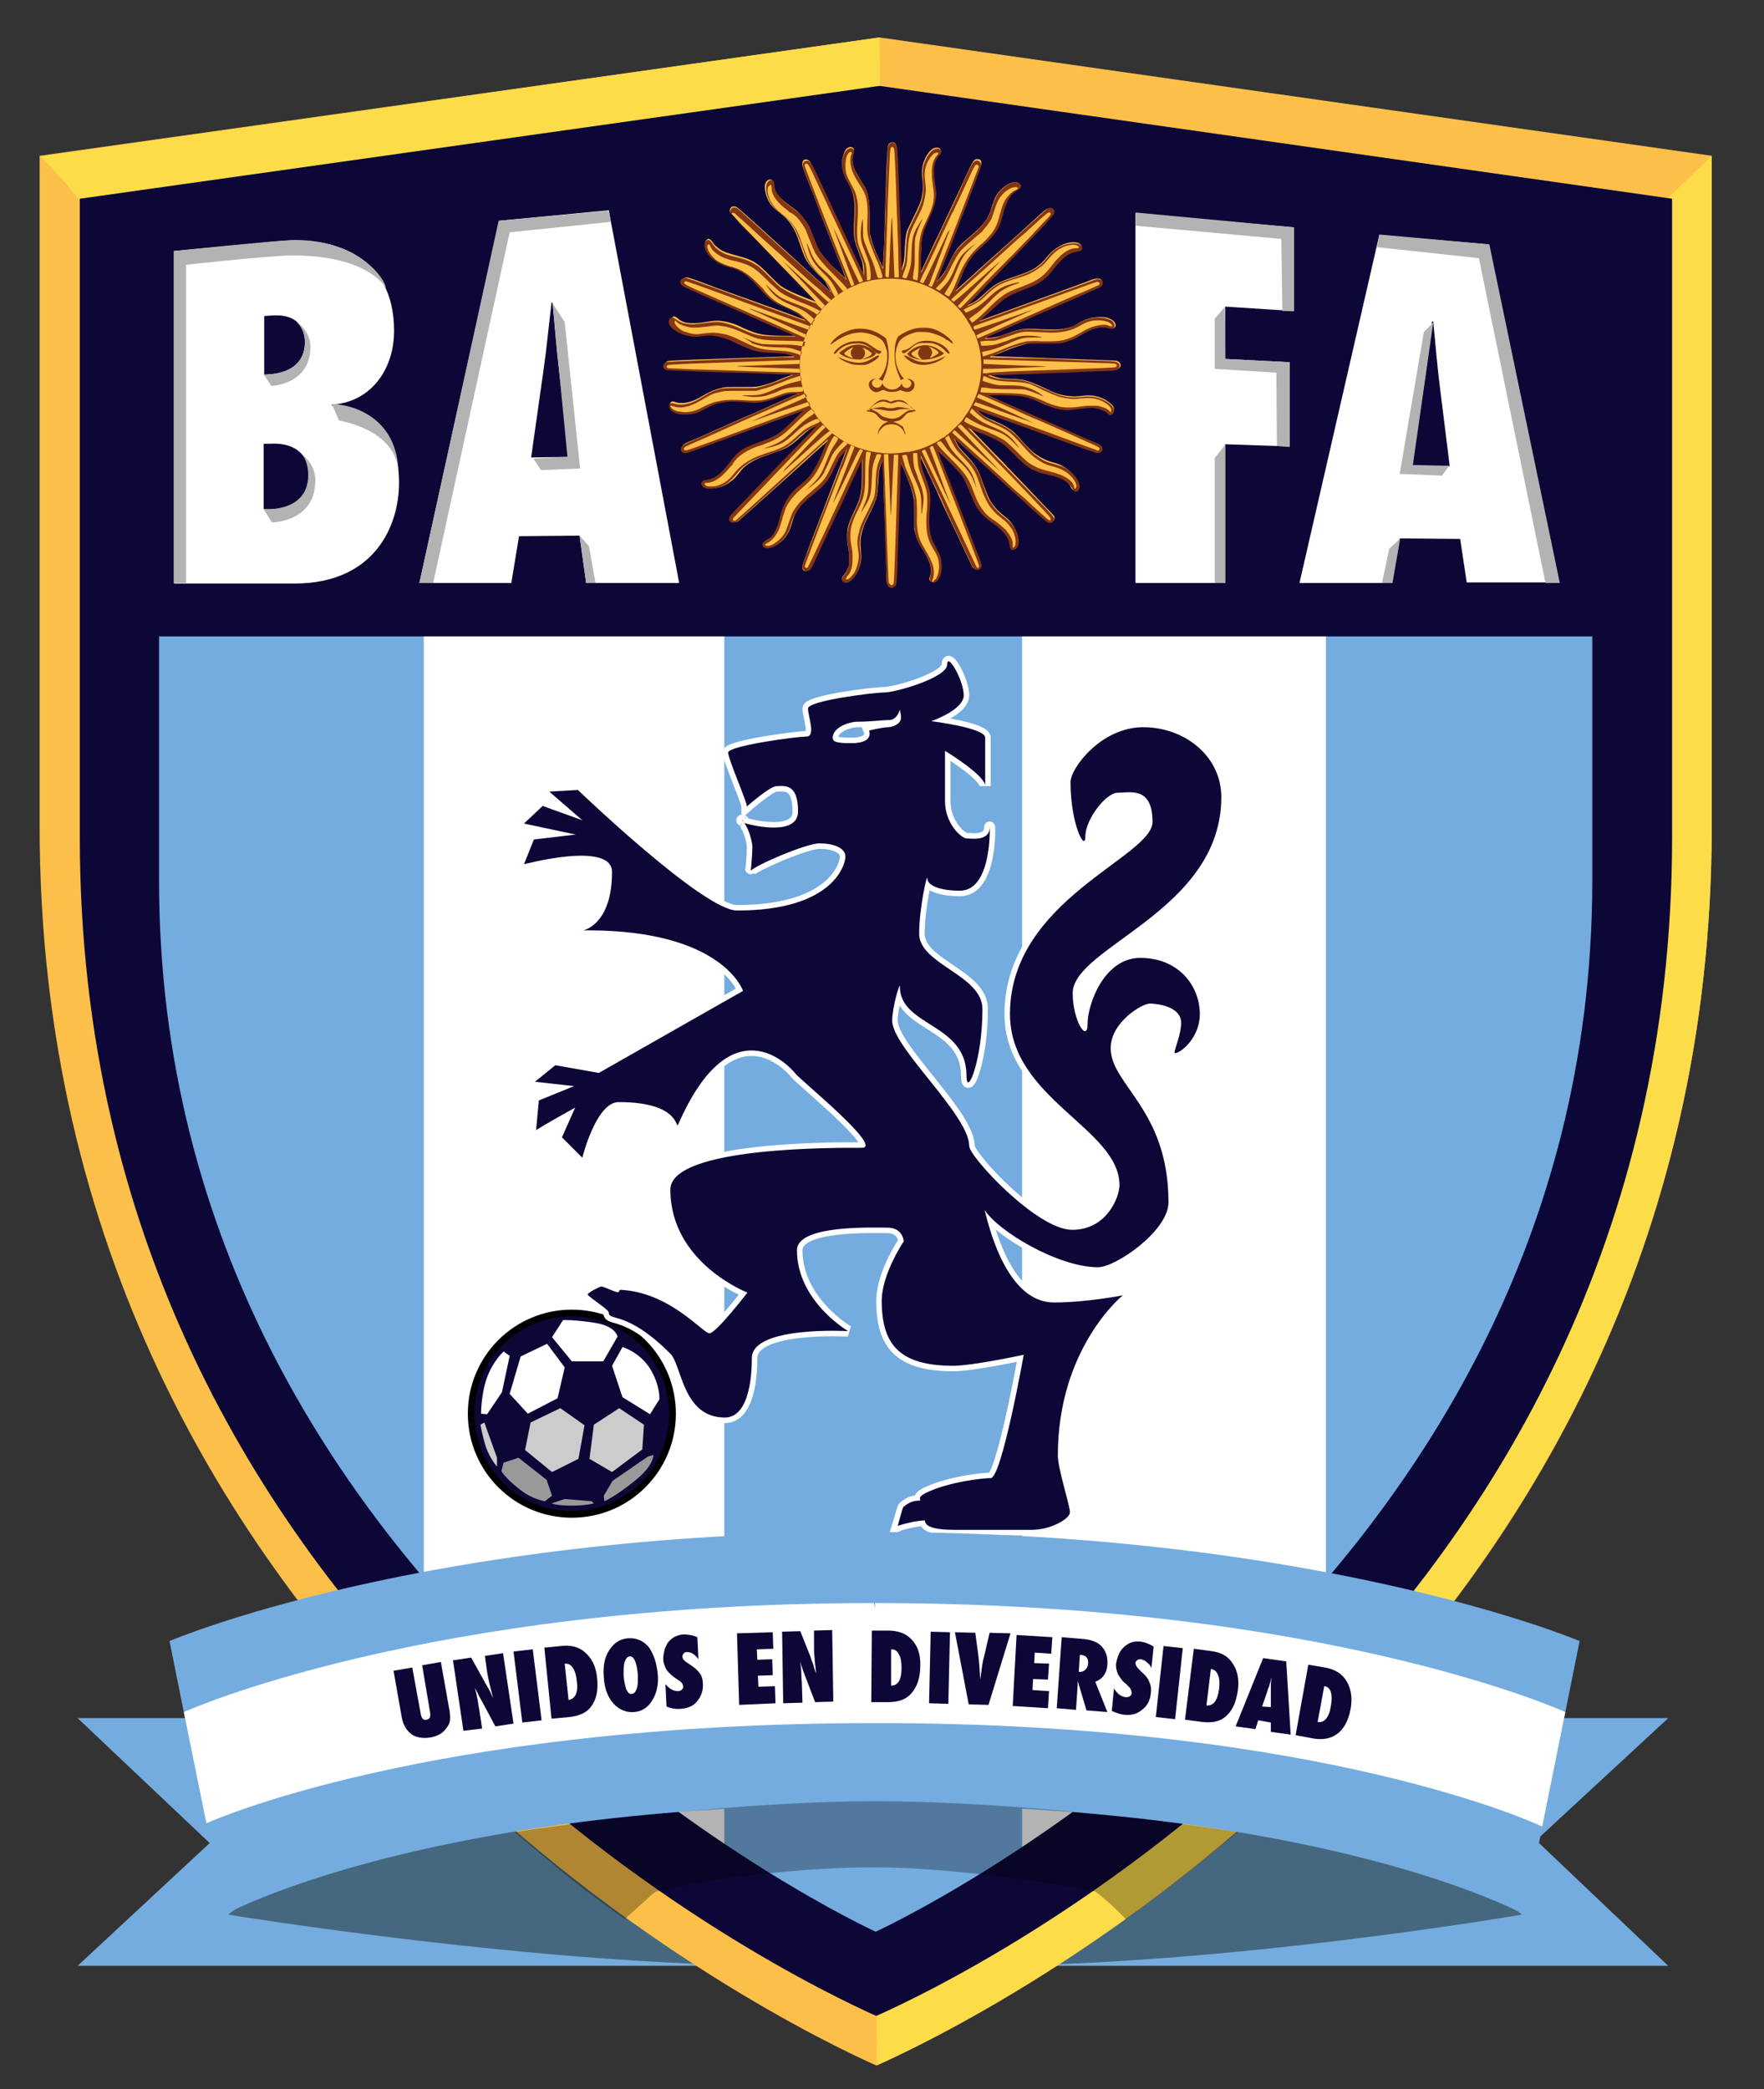 <?xml version="1.0" encoding="utf-8"?>
<!-- Generator: Adobe Illustrator 18.0.0, SVG Export Plug-In . SVG Version: 6.00 Build 0)  -->
<!DOCTYPE svg PUBLIC "-//W3C//DTD SVG 1.1//EN" "http://www.w3.org/Graphics/SVG/1.1/DTD/svg11.dtd">
<svg version="1.1" id="Layer_1" xmlns="http://www.w3.org/2000/svg" xmlns:xlink="http://www.w3.org/1999/xlink" x="0px" y="0px"
	 viewBox="0 0 320.5 379.5" enable-background="new 0 0 320.5 379.5" xml:space="preserve">
<rect x="0" y="0" width="320.5" height="379.5" fill="#333333" stroke="none"/>
<polygon fill="#74ACDF" points="279.1,334.3 303.1,357.1 14.1,357.1 38.1,334.8 14.1,312.1 303.1,312.1 "/>
<path fill="#45687F" d="M276.5,347.8c0,0-54,9.3-99,9.3c-6.2,0,43.3-32,43.3-32S271.6,342.9,276.5,347.8z"/>
<path fill="#45687F" d="M41.5,347.8c0,0,56.5,9.3,101.5,9.3c6.2,0-45.8-32-45.8-32S46.3,342.9,41.5,347.8z"/>
<path fill="#FCBF49" d="M7.2,28.3c0,0,0,0,0,121.8c0,153.3,136.8,218.3,152,225.1l0.6-0.3C175,368.2,311,303.5,311,150.1
	c0-121.8,0-121.8,0-121.8L159.8,6.8"/>
<path fill="#FCDC49" d="M159.8,6.8l0.5,41.6L31.5,79.3c0-28.5-24.2-50.9-24.2-50.9L159.8,6.8z"/>
<path fill="#FCDC49" d="M311,28.3c0,0,0,0,0,121.8c0,153.3-136.5,218.3-151.7,225.1l0-0.3c0,0-0.6-46.6-0.6-199.9L311,28.3z"/>
<path fill="#FFFFFF" d="M158.5,357.4c6,0,137.3-72,137.3-192.7S295,54.1,295,54.1H22.9c0,0-1.1-25.3-1.1,114
	S158.5,357.4,158.5,357.4z"/>
<g>
	<path fill="#74ACDF" d="M22.9,192.8v-86H77v189.3C77,296.1,22.9,228.8,22.9,192.8z"/>
	<polygon fill="#74ACDF" points="185.7,342.1 185.7,106.8 131.6,106.8 131.6,344.4 156.5,357.4 	"/>
	<path fill="#74ACDF" d="M295,191.4v-84.7h-54.1v191.3C240.9,298.1,295,229.4,295,191.4z"/>
</g>
<path fill="#0D0737" d="M159.8,15.6L14.5,36.1c0,0,0,0,0,116c0,146,130.2,207.6,144.7,214.1l0,0c14.5-6.4,144.6-68.1,144.6-214.1
	c0-116,0-116,0-116L159.8,15.6z M289.3,160c0,131.4-130.2,190.9-130.2,190.9S28.9,291.4,28.9,160c0-27.4,0-39.5,0-44.4h260.4
	C289.3,120.5,289.3,132.6,289.3,160z"/>
<g>
	<path fill="#FCBF49" d="M161.6,106.6c-0.3-0.2-0.4-0.5-0.5-1c0-0.2-0.1-3.2-0.2-6.6c-0.1-3.4-0.2-7.1-0.3-8.1c0-1-0.1-2.9-0.1-4.2
		c0-1.3-0.1-2.6-0.1-2.8l0-0.5l-0.2,0.5c-0.4,1.2-0.5,1.4-0.6,3.4c-0.2,2.9-0.2,3.2-1.6,6c-1,2-1.1,2.3-1.4,3.4
		c-0.3,1.1-0.3,2-0.2,3.1c0.1,1.1,0.1,1.7,0,2.3c-0.3,1.5-1.1,2.9-2,3.4c-0.6,0.3-1.3,0.2-1.4-0.2c-0.1-0.3,0-0.5,0.4-0.9
		c0.4-0.5,0.6-1,0.8-1.6c0.2-0.7,0.1-2.3-0.1-3.4c-0.1-0.6-0.2-1.1-0.2-1.8c0-1.5,0.2-2.4,1.1-4.3c1.5-3.1,1.6-3.7,1.6-7.9l0-2.1
		l-0.2,0.4c-0.2,0.3-4.1,8.6-7.9,16.9c-0.7,1.4-1.3,2.7-1.4,2.8c-0.4,0.4-0.9,0.5-1.2,0.1c-0.1-0.1-0.1-0.2-0.1-0.6
		c0-0.4,0.2-0.9,2.3-6.4c2.5-6.6,4.7-12.3,5.3-13.9c0.2-0.6,0.4-1,0.4-1.1c0,0-1,1.1-1.3,1.5c-0.1,0.2-0.4,0.8-0.7,1.4
		c-1.2,2.7-1.6,3.2-4.1,5.3c-1.3,1.1-2.1,1.9-2.7,2.8c-0.6,0.9-0.7,1.2-1.1,2.5c-0.4,1.3-0.7,1.9-1.3,2.7c-1.2,1.5-3.1,2.2-3.7,1.4
		c-0.2-0.2-0.2-0.5,0-0.7c0.1-0.1,0.4-0.3,0.6-0.4c1.2-0.6,1.9-1.8,2.5-4.3c0.4-1.6,0.6-2,1.1-2.8c0.6-0.9,1.2-1.6,2.4-2.7
		c1.5-1.4,2-1.9,2.5-2.6c0.6-0.9,1.3-2.3,1.8-3.7c0.2-0.6,0.6-1.3,0.7-1.6c0.1-0.3,0.2-0.5,0.2-0.5c0,0-1.3,1.2-2.9,2.6
		c-1.6,1.5-5.3,4.8-8.2,7.4c-2.9,2.6-5.4,4.8-5.5,4.9c-0.5,0.3-1.1,0.1-1.2-0.5c-0.1-0.5-0.8,0.2,14.2-15.3c0.9-1,1.7-1.8,1.7-1.8
		c0,0-0.4,0.2-1,0.5c-0.8,0.4-1,0.6-1.9,1.4c-1.8,1.6-2.7,2.3-3.8,2.7c-0.3,0.1-1.3,0.5-2.2,0.8c-1.8,0.6-2.5,0.9-3.5,1.5
		c-0.9,0.5-1.5,1.1-2.1,1.9c-0.7,0.9-1,1.2-1.6,1.6c-1,0.8-2.2,1.2-3.4,1.2c-0.7,0-1.2-0.2-1.4-0.5c-0.2-0.3-0.2-0.5,0-0.7
		c0.1-0.2,0.2-0.2,0.7-0.3c1.5-0.2,2.6-1,4.2-3.1c0.4-0.6,1-1.3,1.3-1.5c0.6-0.5,1.7-1.3,2.4-1.6c0.5-0.2,0.8-0.4,3-1.2
		c0.4-0.2,0.9-0.4,1.1-0.5c1-0.5,2.2-1.4,3.9-3.2c0.7-0.7,1.5-1.4,1.6-1.5c0.1-0.1,0.3-0.2,0.2-0.2c0,0-0.9,0.3-1.9,0.7
		c-6,2.2-15.3,5.6-17.1,6.2c-2,0.7-2.3,0.8-2.8,0.8c-0.3,0-0.6-0.4-0.6-0.7c0-0.5,0.3-0.8,1.6-1.3c0.4-0.2,2.4-1,4.3-1.9
		c1.9-0.8,5.1-2.3,7.1-3.1c6.9-3.1,8.1-3.6,8.3-3.7c0.2-0.1,0.1-0.1-0.5-0.1c-1,0.1-1.7,0.2-2.5,0.5c-3.2,1.2-3.9,1.3-6.8,1.1
		c-2.2-0.1-2.9-0.1-3.8,0c-1.2,0.2-1.9,0.4-2.7,0.8c-2.2,1.2-2.7,1.3-4.2,1.3c-0.9,0-1.1,0-1.6-0.2c-0.9-0.3-1.4-0.7-1.4-1.3
		c0-0.3,0.3-0.6,0.5-0.6c0.1,0,0.4,0.1,0.7,0.2c0.4,0.1,0.6,0.1,1.2,0.1c1.2-0.1,2.1-0.4,4.1-1.6c1.1-0.6,1.6-0.8,2.8-1.1
		c0.6-0.2,0.8-0.2,3.5-0.2c3,0,3,0,4.5-0.4c1-0.3,1.7-0.5,3-1.1c0.5-0.2,1.2-0.5,1.6-0.6c0.3-0.1,0.6-0.2,0.6-0.3
		c0,0-0.1-0.1-0.4-0.1c-0.4,0-10.6-0.3-19-0.6c-3.4-0.1-3.6-0.1-3.9-0.5c-0.3-0.4-0.1-0.9,0.4-1.1c0.2-0.1,2.3-0.2,11.7-0.5
		c6.3-0.2,11.5-0.4,11.6-0.4c0.1-0.1-1.2-0.5-1.9-0.6c-0.3-0.1-0.9-0.1-1.4-0.1c-1.1,0-2.4-0.1-3.2-0.3c-0.8-0.2-1.7-0.5-3.6-1.4
		c-1.9-0.9-2.5-1.1-3.7-1.4c-1-0.2-1.8-0.2-3.1-0.1c-1.6,0.2-2.8,0-4.1-0.7c-1.4-0.7-2.1-1.9-1.5-2.4c0.3-0.3,0.5-0.3,1,0.1
		c0.8,0.7,1.5,0.9,2.8,0.9c0.7,0,1,0,2.3-0.2c1.7-0.3,2.4-0.3,3.5-0.1c1,0.2,1.8,0.4,3.6,1.3c2.6,1.1,3.1,1.2,7,1.3
		c1.4,0,2.6,0,2.6,0c0,0-11.1-4.9-12.6-5.6c-0.3-0.1-1.6-0.7-2.8-1.2c-1.3-0.6-2.8-1.2-3.4-1.5c-1.9-0.8-2.1-1-2.2-1.5
		c-0.1-0.5,0.3-0.8,1-0.8c0.2,0,2.5,0.8,5.3,1.9c2.8,1,7.5,2.7,10.6,3.8c3.1,1.1,5.6,2.1,5.7,2.1c0.1,0,0.1,0,0-0.1
		c-0.1-0.2-1-0.9-1.4-1.2c-0.2-0.1-0.8-0.4-1.4-0.7c-2.9-1.3-3.4-1.7-5.4-3.9c-1.3-1.4-1.6-1.7-2.5-2.4c-1-0.7-1.9-1.2-3.2-1.5
		c-1.3-0.4-2.2-0.8-2.9-1.4c-1.1-1-1.8-2.2-1.6-3c0.1-0.3,0.4-0.6,0.6-0.6c0.3,0,0.5,0.2,0.8,0.6c0.1,0.2,0.4,0.6,0.7,0.8
		c0.8,0.8,1.7,1.1,3.9,1.7c2.6,0.7,3.4,1.1,5.8,3.6c1.2,1.2,1.8,1.8,2.2,2c0.9,0.6,2.5,1.3,3.8,1.8c0.7,0.3,1.5,0.6,1.8,0.7
		c0.3,0.1,0.5,0.2,0.5,0.2c0,0-0.2-0.3-7.2-7.5c-2.4-2.5-5.3-5.5-6.3-6.5c-1-1.1-1.9-2.1-2-2.2c-0.2-0.4-0.1-0.6,0.1-0.9
		c0.2-0.2,0.3-0.2,0.5-0.2c0.5,0,0.2-0.3,4.3,3.4c1.1,1,4.5,4.1,7.6,6.9c3.1,2.8,5.6,5.1,5.6,5.1c0.1,0-0.5-1.1-0.8-1.6
		c-0.1-0.2-0.7-0.9-1.3-1.4c-2-2.1-2.4-2.6-3.3-5.4c-0.7-2.1-1-2.7-1.8-3.9c-0.5-0.7-0.9-1.1-1.9-1.9c-1.3-1-1.7-1.5-2.2-2.5
		c-0.5-1.1-0.7-2.4-0.4-3c0.2-0.4,0.5-0.6,0.8-0.6c0.4,0,0.5,0.2,0.6,0.8c0.1,0.7,0.1,0.9,0.4,1.4c0.4,0.8,1.5,1.8,3.2,3
		c1.2,0.8,2.2,2.1,2.8,3.4c0.2,0.3,0.5,1.1,0.7,1.8c0.6,1.4,0.9,2.2,1.4,2.8c0.6,0.8,1.7,2.1,2.6,2.9c0.4,0.4,1.1,1,1.4,1.3
		c0.3,0.3,0.6,0.6,0.6,0.6c0,0-0.2-0.7-0.5-1.5c-0.3-0.8-1.2-3.1-2-5.1c-0.8-2-2.3-5.9-3.3-8.6c-1.1-2.7-2-5.1-2-5.3
		c-0.1-0.4,0-0.8,0.2-1c0.3-0.3,0.9-0.1,1.2,0.3c0.1,0.1,0.8,1.7,1.7,3.5c0.9,1.8,3,6.4,4.7,10.1c1.7,3.7,3.2,6.7,3.2,6.8
		c0.1,0.1,0-1.4-0.1-1.9c0-0.2-0.3-1-0.6-1.8c-1-2.7-1.1-3.3-0.9-6.3c0.1-1.9,0.1-2.8-0.1-3.9c-0.2-1.1-0.4-1.6-1-2.7
		c-0.8-1.4-1.1-2.3-1.1-3.6c0-1,0.4-2.2,0.8-2.6c0.5-0.4,1-0.4,1.3,0c0.1,0.2,0.1,0.2,0,0.5c-0.3,1.2-0.3,1.2-0.2,1.8
		c0.1,1.1,0.6,2,1.5,3.5c0.7,1.1,1,1.6,1.2,2.4c0.3,1.2,0.4,1.7,0.4,4.5l0,2.6l0.3,1.1c0.3,1.1,0.8,2.4,1.1,3
		c0.1,0.2,0.3,0.8,0.6,1.3c0.2,0.6,0.4,1,0.4,0.9c0-0.1,0.1-1.7,0.2-3.6c0.1-1.9,0.2-6.1,0.3-9.4c0.1-3.2,0.2-6.5,0.3-7.3
		c0-0.7,0.1-1.5,0.1-1.7c0.2-0.9,1.2-1,1.5-0.3c0.1,0.3,0.2,0.7,0.4,7.1c0,1.3,0.1,4,0.2,6.1c0.1,2.1,0.2,5,0.2,6.4
		c0,1.4,0.1,2.7,0.1,2.9c0,0.3,0.1,0.3,0.3-0.6c0.3-1,0.3-1.1,0.4-3.3c0.1-1.5,0.2-2.6,0.5-3.2c0.1-0.2,0.6-1.3,1.2-2.5
		c1.1-2.2,1.3-2.8,1.5-4.1c0.1-0.7,0.1-1.3,0-2.4c-0.1-0.5-0.1-1.1-0.1-1.4c0-1.7,0.9-3.6,2-4.3c0.6-0.3,1.3-0.2,1.4,0.2
		c0.1,0.3,0,0.5-0.4,0.9c-0.7,0.8-0.9,1.6-0.9,3.2c0,0.6,0.1,1.4,0.2,1.9c0.2,1.3,0.3,2,0.1,3c-0.2,1.1-0.4,1.6-1.2,3.5
		c-1.3,2.7-1.3,3.1-1.4,6.9c0,1.5,0,2.7,0,2.7c0,0,0.1-0.1,0.2-0.3c0.1-0.2,1.6-3.5,3.5-7.4c1.8-3.9,3.8-8,4.3-9.2
		c1.6-3.5,1.7-3.5,2.3-3.5c0.5,0,0.7,0.2,0.7,0.7c0,0.4-0.1,0.7-2.2,6.1c-1.2,3.2-2.4,6.2-2.6,6.7c-1.1,2.8-3.3,8.5-3.3,8.6
		c0,0,0.2-0.1,0.4-0.3c0.8-0.9,1.1-1.4,1.6-2.4c1.3-2.8,1.7-3.4,4-5.3c2.6-2.2,3.4-3.3,4-5.4c0.4-1.2,0.5-1.6,0.9-2.2
		c0.8-1.3,2.3-2.3,3.3-2.3c0.4,0,0.7,0.1,0.9,0.4c0.3,0.4,0.1,0.7-0.6,1.1c-0.7,0.3-1.3,0.9-1.7,1.9c-0.4,0.7-0.5,1.2-0.9,2.5
		c-0.3,1.4-0.5,1.9-1,2.6c-0.7,1.1-1.3,1.8-3,3.4c-1,0.9-1.6,1.6-2.1,2.4c-0.5,0.9-1.2,2.2-1.6,3.2c-0.2,0.5-0.5,1.2-0.7,1.6
		c-0.2,0.4-0.3,0.7-0.3,0.8c0,0,1.3-1.2,3-2.7c1.6-1.5,4.3-3.9,6-5.4c1.7-1.5,4-3.6,5.2-4.7c1.2-1.1,2.3-2.1,2.5-2.2
		c0.4-0.2,0.8-0.2,1.1,0.1c0.2,0.3,0.2,0.5,0.1,0.9c-0.1,0.2-2.9,3.1-8,8.4c-4.3,4.5-7.8,8.2-7.8,8.2c0,0,1.5-0.7,1.9-1
		c0.2-0.1,0.7-0.6,1.3-1.1c2.1-2,2.6-2.2,5.8-3.3c1.8-0.6,2.8-1,3.7-1.6c0.8-0.6,1.2-0.9,2-1.9c0.4-0.5,1-1.1,1.3-1.3
		c1-0.8,2.3-1.4,3.5-1.4c0.7,0,1,0.1,1.3,0.4c0.3,0.3,0.3,0.6,0.1,0.8c-0.1,0.2-0.2,0.2-0.8,0.3c-1.5,0.2-2.6,1-4.2,3.1
		c-0.9,1.2-1.5,1.8-2.4,2.4c-0.9,0.6-1.5,0.9-3.7,1.7c-1.5,0.6-2.1,0.8-3,1.6c-0.9,0.7-1.3,1.1-2.5,2.2c-0.7,0.7-1.4,1.3-1.6,1.5
		c-0.2,0.2-0.3,0.3-0.3,0.3c0,0,0.9-0.3,1.9-0.7c2.7-1,18-6.5,18.6-6.8c0.9-0.3,1.4-0.3,1.7,0c0.3,0.3,0.2,0.9-0.2,1.2
		c-0.1,0.1-2.4,1.1-5.1,2.3c-2.7,1.2-6,2.7-7.4,3.3c-1.3,0.6-3.7,1.7-5.3,2.3c-1.6,0.7-2.9,1.3-3,1.4c-0.2,0.1-0.1,0.1,0.5,0.1
		c1.1-0.1,1.7-0.2,3.1-0.7c2.7-1,3.4-1.1,6.3-0.9c2.2,0.1,3.2,0.1,4.4-0.1c1-0.2,1.7-0.4,2.4-0.9c1-0.6,1.5-0.8,2.2-1
		c0.9-0.2,2.3-0.3,3.1-0.1c1,0.3,1.5,0.7,1.6,1.3c0,0.3,0,0.3-0.2,0.5c-0.2,0.2-0.4,0.2-1.1,0c-0.4-0.1-0.6-0.1-1.2-0.1
		c-1.2,0.1-2.1,0.4-4.1,1.6c-0.7,0.4-1.2,0.7-1.7,0.8c-1.4,0.5-1.4,0.5-4.5,0.5c-3,0-3,0-4.3,0.4c-1,0.3-1.9,0.6-3.1,1.1
		c-0.6,0.3-1.5,0.6-1.8,0.7l-0.6,0.2l0.3,0c0.2,0,5.2,0.2,11.1,0.4c5.9,0.2,11,0.4,11.1,0.4c0.7,0.1,1,0.4,1,0.9
		c0,0.3-0.3,0.6-0.8,0.7c-0.2,0-1.4,0.1-2.7,0.2c-3,0.1-6.1,0.2-8.5,0.3c-1.1,0-4.1,0.1-6.8,0.2c-2.7,0.1-4.9,0.2-5,0.2
		c-0.1,0,0,0.1,0.5,0.3c0.9,0.3,1.7,0.5,2.7,0.5c1,0,2.5,0.1,3.2,0.3c0.8,0.2,1.7,0.5,3.6,1.4c1.8,0.9,2.4,1.1,3.4,1.3
		c1.1,0.2,2.1,0.3,3.4,0.1c1.7-0.2,2.7,0,4,0.6c0.8,0.4,1.5,1,1.7,1.4c0.2,0.5,0.1,1-0.3,1.2c-0.3,0.1-0.6,0-0.9-0.3
		c-0.7-0.6-1.4-0.8-2.8-0.9c-0.7,0-1,0-2.1,0.2c-1.6,0.3-2.5,0.3-3.5,0.2c-1-0.1-1.8-0.4-2.8-0.8c-0.4-0.2-1.2-0.5-1.7-0.8
		c-1.9-0.8-2.7-1-6.4-1c-2.6,0-2.7,0-2.4,0.1c0.3,0.1,7.5,3.3,10.6,4.7c6.5,2.9,9.1,4,9.4,4.1c0.5,0.2,0.7,0.5,0.7,0.8
		c0,0.3-0.1,0.5-0.3,0.7c-0.3,0.2-0.8,0.1-1.9-0.3c-0.5-0.2-4.2-1.5-8.2-3c-8.2-3-12-4.3-12.2-4.4c-0.2-0.1,0.6,0.7,1.2,1.1
		c0.3,0.2,1,0.6,1.6,0.8c2.1,0.9,3.1,1.5,4,2.3c0.2,0.2,0.9,0.9,1.5,1.6c0.6,0.7,1.3,1.4,1.5,1.6c1.1,1,2.6,1.8,3.7,2.1
		c1,0.3,1.5,0.4,2.1,0.8c1.1,0.6,2,1.5,2.5,2.4c0.2,0.4,0.2,0.5,0.2,1c0,0.5,0,0.5-0.2,0.7c-0.4,0.4-0.8,0.3-1.1-0.4
		c-0.2-0.5-0.7-1-1.2-1.3c-0.8-0.5-1.7-0.9-3.8-1.4c-1.2-0.3-2-0.6-3-1.3c-0.5-0.3-1.1-0.9-2.3-2.1c-1.2-1.2-1.8-1.8-2.2-2.1
		c-0.8-0.5-2.5-1.4-3.7-1.8c-0.5-0.2-1.3-0.5-1.7-0.7c-0.4-0.2-0.7-0.3-0.7-0.3c0,0,1,1.1,4.5,4.7c1,1,2.2,2.2,2.7,2.8
		c0.5,0.5,2.6,2.7,4.6,4.8c2.1,2.2,3.7,3.9,3.8,4c0.2,0.4,0.1,0.6-0.1,0.9c-0.2,0.2-0.3,0.2-0.5,0.2c-0.2,0-0.4-0.1-0.5-0.1
		c-0.1-0.1-0.8-0.6-1.5-1.2c-0.7-0.6-1.7-1.6-2.3-2.1c-0.6-0.6-2.1-1.9-3.4-3.1c-3.3-3-6.5-5.9-8.3-7.5c-0.8-0.8-1.5-1.4-1.6-1.4
		c0,0,0.6,1.2,0.8,1.6c0.1,0.2,0.7,0.9,1.3,1.5c1.9,2,2.3,2.7,3.2,5.3c0.7,1.9,1,2.7,1.6,3.6c0.7,1,1.1,1.4,2.1,2.2
		c0.5,0.4,1.1,0.9,1.2,1.1c1.6,1.8,2.1,4.6,0.8,5c-0.5,0.1-0.8-0.2-0.8-0.8c0-1.3-1-2.6-3.2-4.1c-1.3-0.9-2-1.6-2.6-2.5
		c-0.6-0.8-0.7-1.2-1.4-2.8c-0.6-1.5-1-2.3-1.3-2.8c-0.5-0.8-1.8-2.2-3.2-3.5c-0.8-0.8-1.5-1.4-1.5-1.4c0,0.1,0.7,1.9,1.5,4
		c0.8,2.1,2.1,5.5,2.9,7.5c0.8,2,1.9,4.8,2.4,6.2c0.6,1.4,1,2.7,1.1,2.9c0.1,0.4,0,0.7-0.3,0.9c-0.3,0.3-0.9,0.1-1.2-0.3
		c-0.1-0.1-1.4-2.9-3-6.3c-1.6-3.3-3.2-6.7-3.5-7.5c-0.4-0.8-1.2-2.6-1.9-4l-1.2-2.5l0,0.4c0,0.8,0.2,1.7,0.8,3.3
		c1,2.7,1.1,3.4,0.9,6.3c-0.2,2.9,0,4.6,0.9,6.2c0.7,1.3,0.8,1.5,1,2c0.5,1.4,0.4,2.8-0.1,3.9c-0.2,0.5-0.5,0.8-0.9,0.9
		c-0.3,0.1-0.6,0-0.8-0.3c-0.1-0.2-0.1-0.2,0-0.5c0.3-0.8,0.3-1.2,0.2-1.7c-0.1-1-0.6-2-1.5-3.5c-0.8-1.2-1-1.7-1.3-2.8l-0.2-0.8
		l0-2.6c0-1.5,0-2.8-0.1-3c-0.2-1.1-0.7-2.7-1.5-4.5c-0.2-0.6-0.6-1.3-0.7-1.6c-0.1-0.3-0.2-0.6-0.2-0.6c0,0-0.1,1.1-0.1,2.5
		c-0.2,4.5-0.5,14.6-0.6,17.1c-0.1,2-0.1,2.5-0.2,2.7C162.5,106.7,162,106.9,161.6,106.6z"/>
	<path fill="#843511" d="M161.6,106.6c-0.4-0.3-0.5-0.5-0.6-3.5c-0.1-2.3-0.1-3-0.2-5c0-0.5-0.1-3.7-0.2-7.3
		c-0.1-3.6-0.2-6.7-0.3-6.9l0-0.4l-0.2,0.5c-0.4,1.1-0.5,1.7-0.6,3.5c-0.1,2.7-0.2,3.1-1.6,5.8c-1,2-1.2,2.6-1.5,3.6
		c-0.2,1-0.3,2-0.1,3.1c0.2,1.4,0.1,2.1-0.2,3.1c-0.4,1.1-1.1,2.2-1.8,2.6c-0.6,0.3-1.2,0.2-1.3-0.3c-0.1-0.3,0-0.5,0.4-0.9
		c0.4-0.4,0.6-1,0.8-1.7c0.1-0.7,0.1-2.3-0.1-3.4c-0.2-1.2-0.3-1.9-0.1-2.8c0.2-1.1,0.4-1.9,1.3-3.7c1.3-2.8,1.4-3.3,1.4-7.8
		c0-1,0-1.8,0-1.7c0,0-0.7,1.4-1.4,3c-0.8,1.6-1.5,3.3-1.7,3.6c-0.2,0.4-0.6,1.4-1,2.2c-2,4.2-4.8,10.3-5,10.7
		c-0.1,0.2-0.3,0.5-0.4,0.6c-0.2,0.2-0.7,0.3-1,0.2c-0.2-0.1-0.4-0.5-0.4-0.9c0-0.2,0.4-1.4,1-2.7c0.5-1.3,1.9-4.9,3.1-8
		c1.2-3.1,2.5-6.4,2.8-7.4c1.1-2.9,1.2-3,1.1-3c0,0-1,1.1-1.3,1.5c-0.1,0.1-0.4,0.8-0.7,1.4c-1.3,2.7-1.6,3.2-3.9,5.1
		c-1.6,1.3-2.4,2.1-3,3c-0.6,0.9-0.8,1.3-1.2,2.5c-0.3,1.1-0.5,1.5-0.9,2.1c-0.8,1.3-2.3,2.3-3.3,2.3c-0.6,0-1-0.3-1-0.7
		c0-0.3,0.2-0.4,0.8-0.8c0.7-0.3,1.2-0.9,1.6-1.8c0.4-0.8,0.6-1.4,0.9-2.8c0.4-1.5,1-2.6,1.9-3.8c0.3-0.3,1-1.1,1.8-1.7
		c1.5-1.3,1.9-1.8,2.5-2.9c0.6-1,0.9-1.7,1.5-3.1c0.2-0.6,0.6-1.4,0.7-1.7c0.2-0.5,0.3-0.5,0.1-0.4c-0.4,0.4-3.5,3.2-4.2,3.8
		c-1.2,1.1-1.8,1.7-5.3,4.9c-1.8,1.6-4,3.6-5,4.5c-1,0.9-1.9,1.7-2,1.7c-0.3,0.2-0.8,0.2-1.1,0c-0.3-0.3-0.3-0.6-0.1-1
		c0.1-0.2,1.3-1.5,3.1-3.3c1.6-1.7,3.7-3.9,4.7-4.9c1-1.1,2.6-2.7,3.5-3.6c0.9-0.9,2-2.1,2.5-2.6c1.7-1.7,2-2.1,2-2.1
		c-0.1,0-1.7,0.8-1.9,1c-0.1,0.1-0.7,0.6-1.2,1c-2.2,2-2.8,2.3-5.8,3.3c-2.9,0.9-4.2,1.7-5.6,3.4c-0.8,1-1.2,1.3-1.8,1.8
		c-0.9,0.6-2,1-3.1,1c-0.8,0-1.3-0.2-1.5-0.7c-0.1-0.3-0.1-0.4,0.1-0.6c0.1-0.2,0.2-0.2,0.7-0.3c1.5-0.2,2.6-1,4.2-3.1
		c1.6-2.2,2.5-2.8,6.1-4c2.3-0.8,3-1.3,5.6-3.8c0.7-0.7,1.4-1.4,1.6-1.5c0.1-0.1,0.3-0.2,0.2-0.2c0,0-4.9,1.7-14.6,5.3
		c-7,2.6-6.7,2.5-7.1,2.4c-0.3,0-0.6-0.4-0.6-0.7c0-0.3,0.3-0.7,0.7-0.9c0.3-0.2,3.8-1.7,9.4-4.2c0.9-0.4,3.7-1.6,6.4-2.8
		c2.6-1.2,4.8-2.2,4.9-2.2c0.1-0.1-1.1,0-1.8,0.1c-0.3,0.1-0.9,0.2-1.4,0.4c-2.8,1.1-4,1.3-6.1,1.1c-2.1-0.2-3.5-0.2-4.3,0
		c-1.5,0.2-1.9,0.4-3.8,1.4c-1.1,0.6-1.8,0.8-3.2,0.8c-0.9,0-1.1,0-1.6-0.2c-0.3-0.1-0.7-0.3-0.8-0.4c-0.5-0.4-0.7-1-0.4-1.3
		c0.2-0.2,0.4-0.2,1.1,0c0.4,0.1,0.6,0.1,1.2,0.1c1.1-0.1,2.1-0.4,4-1.6c1.1-0.7,1.6-0.9,2.7-1.2c0.7-0.2,0.8-0.2,3.7-0.2l2.9,0
		l0.8-0.2c1.2-0.3,2.3-0.7,3.6-1.2c0.6-0.3,1.4-0.6,1.7-0.7c0.3-0.1,0.6-0.2,0.6-0.3c0,0-0.3-0.1-0.8-0.1c-0.5,0-0.9,0-1,0
		c-0.1,0-0.9,0-2-0.1c-1,0-2.2-0.1-2.7-0.1c-0.4,0-3.8-0.1-7.5-0.2c-8.5-0.3-8.6-0.3-9-0.4c-0.7-0.3-0.7-1.1,0-1.4
		c0.3-0.1,0.9-0.1,13.1-0.6c1.7-0.1,4.1-0.1,5.3-0.2c1.2,0,2.4-0.1,2.7-0.1c0.3,0,1,0,1.4,0c0.4,0,0.8,0,0.8-0.1
		c0-0.1-1.6-0.6-2.1-0.6c-0.3,0-1.1-0.1-1.8-0.1c-2.7-0.1-3.5-0.3-6.1-1.5c-2-1-2.7-1.2-4-1.5c-0.9-0.2-1.7-0.2-3.1,0
		c-0.8,0.1-1.1,0.1-1.7,0c-2.1-0.3-4-1.5-4-2.7c0-0.2,0.1-0.3,0.2-0.5c0.2-0.2,0.3-0.2,0.5-0.2c0.2,0,0.4,0.2,0.6,0.3
		c0.5,0.4,1.1,0.7,1.9,0.8c0.9,0.2,1.6,0.1,3.2-0.1c1.7-0.2,2.3-0.3,3.4-0.1c1,0.2,1.9,0.5,3.5,1.2c2.6,1.2,3.2,1.3,7.2,1.3
		c1.5,0,2.6,0,2.6,0c0,0-2.1-0.9-4.6-2c-4.7-2.1-6.3-2.8-10.6-4.7c-1.4-0.6-3-1.3-3.6-1.6c-1.9-0.8-2.1-1-2.2-1.5
		c-0.1-0.5,0.3-0.8,1-0.8c0.2,0,2.5,0.8,5.2,1.8c9,3.3,16.3,5.9,16.5,6c0.2,0.1-0.7-0.7-1.2-1.1c-0.3-0.2-1-0.6-1.7-0.9
		c-2.9-1.3-3.3-1.6-5.3-3.8c-1.3-1.5-2-2.1-2.8-2.7c-1-0.7-1.6-0.9-2.7-1.2c-1.8-0.5-2.9-1.2-3.8-2.2c-0.6-0.8-0.9-1.6-0.8-2.2
		c0.1-0.3,0.4-0.6,0.6-0.6c0.3,0,0.5,0.2,0.8,0.6c0.4,0.7,1.2,1.4,2.3,1.9c0.7,0.3,1.2,0.4,2.8,0.8c1.2,0.3,1.9,0.6,3,1.3
		c0.6,0.4,1,0.8,2.4,2.2c1.2,1.2,1.8,1.8,2.2,2c0.8,0.5,2.6,1.4,3.7,1.8c0.5,0.2,1.3,0.5,1.8,0.7l0.8,0.3l-0.4-0.4
		c-0.2-0.2-1.2-1.3-2.2-2.3c-1-1-2.2-2.3-2.8-2.9c-0.5-0.5-1.7-1.8-2.7-2.8c-0.9-1-2.1-2.2-2.7-2.8c-1.5-1.6-2.5-2.6-3.6-3.8
		c-0.6-0.6-1.1-1.2-1.2-1.4c-0.2-0.4-0.1-0.6,0.1-0.9c0.2-0.2,0.3-0.2,0.5-0.2c0.2,0,0.4,0.1,0.5,0.1c0.1,0.1,0.8,0.6,1.5,1.3
		c0.7,0.6,3,2.7,5.1,4.6s4.2,3.8,4.8,4.3c3.4,3.1,5.7,5.1,5.7,5.1c0,0-0.5-1.2-0.8-1.6c-0.1-0.2-0.7-0.8-1.1-1.3
		c-2.2-2.2-2.5-2.8-3.4-5.5c-0.8-2.2-1.1-2.9-1.8-3.9c-0.5-0.8-0.9-1.1-1.9-1.9c-1.2-0.9-1.8-1.6-2.3-2.7c-0.4-0.8-0.5-1.4-0.5-2.1
		c0-0.5,0.1-0.6,0.2-0.9c0.3-0.4,0.6-0.6,0.9-0.4c0.3,0.1,0.4,0.4,0.4,0.8c0,0.7,0.4,1.6,1.1,2.3c0.5,0.6,1.1,1.1,2.2,1.9
		c1.1,0.8,1.6,1.2,2.1,1.9c0.8,1,1,1.5,1.8,3.5c0.8,2.1,1,2.5,2.2,3.9c0.5,0.6,3.7,3.8,3.7,3.7c0,0-0.3-0.7-0.6-1.5
		c-0.3-0.8-0.9-2.3-1.3-3.3c-0.4-1-1.3-3.4-2.1-5.4c-0.8-2-1.5-4-1.7-4.4c-1.6-4.2-2.2-5.7-2.2-5.9c-0.2-0.6,0.2-1.1,0.7-1.1
		c0.4,0,0.7,0.3,1.1,1c0.2,0.3,1.6,3.4,3.2,6.8c1.6,3.4,3.5,7.5,4.2,9c0.7,1.5,1.4,3.1,1.6,3.4l0.3,0.6l0-0.8c0-1-0.1-1.4-0.7-2.8
		c-1.1-2.9-1.2-3.5-1-6.5c0.1-1.7,0.1-2.8-0.1-3.9c-0.2-1.1-0.4-1.5-1.1-2.7c-0.6-1.1-0.8-1.6-1-2.4c-0.2-1.1-0.1-2.2,0.3-3
		c0.4-0.9,1.3-1.3,1.7-0.7c0.1,0.2,0.1,0.1-0.1,1.2c-0.3,1.1,0.2,2.6,1.5,4.6c0.7,1.1,1,1.7,1.2,2.6c0.3,1.1,0.3,1.6,0.3,4.2
		c0,2.4,0,2.5,0.1,3.1c0.3,1.2,0.8,2.5,1.3,3.6c0.3,0.6,0.6,1.4,0.7,1.7c0.1,0.3,0.2,0.6,0.3,0.6c0,0,0.1-0.2,0.1-0.6
		c0-0.3,0-1.4,0.1-2.4c0-1,0.1-3.2,0.2-5c0.1-1.8,0.1-3.5,0.1-3.9c0-0.4,0.1-2.8,0.2-5.3c0.1-2.5,0.2-4.7,0.2-4.9
		c0.1-0.4,0.5-0.8,0.8-0.8c0.3,0,0.6,0.2,0.8,0.5c0.1,0.3,0.2,0.9,0.3,4.1c0.2,5,0.3,9.2,0.4,10.2c0,0.4,0.1,2.4,0.1,4.3
		c0.1,2,0.1,3.7,0.2,3.9l0,0.3l0.2-0.6c0.4-1,0.4-1.5,0.5-3.3c0.1-1.8,0.2-2.5,0.4-3.3c0.1-0.3,0.6-1.4,1.2-2.6
		c1.1-2.2,1.3-2.8,1.5-4.1c0.1-0.7,0.1-1.3,0-2.4c-0.1-1.1-0.1-1.7,0-2.4c0.3-1.4,1.1-2.8,1.9-3.3c0.6-0.3,1.3-0.2,1.4,0.2
		c0.1,0.3,0,0.5-0.4,0.9c-0.9,1.1-1.1,2.5-0.7,5.1c0.2,1.5,0.3,1.9,0.1,2.9c-0.2,1.1-0.5,1.9-1.3,3.7c-0.4,0.9-0.8,1.8-0.9,2.2
		c-0.2,0.7-0.4,1.7-0.4,2.8c-0.1,1.1-0.1,4.6,0,4.5c0,0,0.4-0.9,2.1-4.5c0.2-0.3,1.3-2.8,2.6-5.5c1.3-2.7,2.6-5.5,2.9-6.3
		c1.4-3.1,1.7-3.6,2-3.8c0.3-0.3,0.7-0.3,1,0c0.2,0.2,0.2,0.2,0.2,0.6c0,0.4-0.1,0.8-2.1,6c-1.2,3-2.3,5.9-2.4,6.3
		c-0.2,0.4-0.5,1.3-0.7,1.8c-0.4,1-1,2.6-2.2,5.6c-0.3,0.8-0.6,1.5-0.6,1.5c0,0,1.1-1.1,1.3-1.5c0.1-0.1,0.4-0.8,0.8-1.5
		c0.9-2,1.4-2.7,2.3-3.6c0.4-0.4,1.1-1.1,1.6-1.5c1.8-1.5,3-2.9,3.6-4.2c0.1-0.3,0.3-0.9,0.5-1.4c0.3-1,0.5-1.4,0.9-2.1
		c0.8-1.3,2.3-2.3,3.3-2.3c0.4,0,0.7,0.1,0.9,0.4c0.3,0.4,0,0.8-0.6,1.1c-0.5,0.2-1.2,1-1.6,1.7c-0.4,0.8-0.6,1.3-1,2.8
		c-0.6,2.5-1.3,3.5-4.1,6c-1,0.9-1.6,1.6-2.1,2.4c-0.5,0.8-1.1,2.1-1.4,3c-0.2,0.5-0.5,1.2-0.7,1.7c-0.3,0.6-0.3,0.8-0.2,0.7
		c0.5-0.4,5.1-4.6,5.4-4.9c5.1-4.6,11-9.9,11.2-10.1c0.4-0.2,0.8-0.2,1.1,0.1c0.2,0.3,0.2,0.5,0.1,0.9c-0.1,0.1-1,1.2-2.2,2.5
		c-1.2,1.2-3.3,3.5-4.8,5c-1.5,1.5-3.4,3.6-4.3,4.5c-0.9,0.9-2,2.1-2.5,2.6c-0.4,0.5-1.1,1.1-1.4,1.5c-0.3,0.3-0.6,0.6-0.6,0.6
		c0.1,0.1,1.6-0.8,2-1c0.2-0.2,0.7-0.6,1.1-1c1.2-1.2,2.2-1.9,2.9-2.2c0.5-0.3,1.3-0.5,2.9-1.1c3-1,4.3-1.7,5.6-3.4
		c0.4-0.5,0.9-1.1,1.1-1.2c1.1-1,2.5-1.5,3.8-1.5c0.7,0,1,0.1,1.3,0.4c0.3,0.3,0.3,0.6,0.1,0.8c-0.1,0.2-0.2,0.2-0.7,0.3
		c-0.7,0.1-0.9,0.2-1.6,0.5c-0.7,0.4-1.7,1.3-2.7,2.6c-0.9,1.2-1.2,1.5-2,2.1c-1,0.7-1.6,1-3.7,1.8c-2.6,1-3.4,1.5-5.9,3.9
		c-0.7,0.6-1.4,1.3-1.6,1.5c-0.2,0.2-0.4,0.3-0.3,0.3c0,0,4.8-1.7,15.5-5.6c3-1.1,5.6-2,5.8-2.1c0.8-0.1,1.3,0.4,1,1.1
		c-0.2,0.3-0.4,0.4-2.7,1.4c-1.1,0.5-3.3,1.5-4.8,2.1c-1.5,0.7-3.4,1.5-4.1,1.8c-0.7,0.3-2.5,1.1-4.1,1.8c-1.5,0.7-3.4,1.5-4.2,1.9
		c-0.8,0.3-1.4,0.6-1.5,0.7c-0.1,0.1,1,0,1.7-0.1c0.3,0,0.7-0.2,1-0.3c0.3-0.1,1-0.4,1.5-0.5c2.2-0.8,3-0.9,5.6-0.7
		c2.8,0.2,3.8,0.1,5.3-0.3c0.6-0.2,0.8-0.3,2.4-1.1c1.1-0.6,1.9-0.8,3.1-0.8c1,0,1.5,0.1,2.2,0.4c0.5,0.2,0.7,0.6,0.8,1
		c0,0.3,0,0.3-0.2,0.5c-0.2,0.2-0.4,0.2-1.1,0c-0.4-0.1-0.6-0.1-1.2-0.1c-1.1,0.1-2.1,0.4-4.1,1.6c-1,0.6-1.7,0.9-2.9,1.2
		c-0.5,0.1-0.9,0.1-3.5,0.1l-3,0l-0.8,0.2c-1.2,0.3-2.4,0.7-3.6,1.3c-0.6,0.2-1.3,0.6-1.7,0.7c-0.4,0.1-0.6,0.2-0.5,0.3
		c0.1,0,1.7,0.1,3.6,0.1c1.9,0.1,3.9,0.1,4.4,0.1c0.5,0,3.9,0.1,7.6,0.3c3.7,0.1,6.8,0.2,7.1,0.3c1.1,0.2,1.1,1.3,0,1.6
		c-0.2,0-0.9,0.1-1.6,0.1c-0.7,0-3.2,0.1-5.5,0.2c-2.3,0.1-4.7,0.2-5.3,0.2c-1.5,0.1-4.6,0.2-7.8,0.3c-1.5,0-2.8,0.1-2.8,0.1
		c-0.1,0.1,1.5,0.6,2,0.6c0.2,0,0.8,0.1,1.2,0.1c1,0,2.6,0.1,3.3,0.3c0.8,0.2,1.7,0.5,3.6,1.4c1.8,0.8,2.3,1.1,3.2,1.3
		c1.3,0.3,2.1,0.4,3.7,0.2c1.6-0.2,2.7,0,4,0.6c1.5,0.7,2.2,1.9,1.6,2.5c-0.3,0.3-0.6,0.3-1.1-0.2c-0.6-0.5-1.8-0.9-3-0.9
		c-0.3,0-1.2,0.1-2,0.2c-1.7,0.2-2.3,0.3-3.4,0.1c-1-0.2-1.7-0.4-3.4-1.2c-2.8-1.2-3.2-1.3-7.2-1.4c-1.5,0-2.7,0-2.7,0
		c0,0,0.7,0.3,1.6,0.7c0.9,0.4,2.1,0.9,2.8,1.2c2.1,0.9,12.4,5.5,14,6.2c2.4,1,2.5,1.1,2.5,1.6c0.1,0.5-0.3,0.8-1,0.8
		c-0.2,0-2.3-0.8-4.9-1.7c-2.5-0.9-7.2-2.6-10.5-3.8c-3.3-1.2-6.1-2.2-6.2-2.2c-0.3-0.1-0.2,0,0.3,0.4c0.8,0.7,1.3,1,2.4,1.5
		c2.8,1.2,3.5,1.7,5.5,3.9c1.2,1.4,1.8,2,2.7,2.6c1,0.7,1.7,1,2.9,1.3c1.2,0.3,1.9,0.6,2.5,1c1.8,1.2,2.7,3.2,1.8,3.9
		c-0.4,0.3-0.7,0.1-1-0.5c-0.6-1.1-1.9-1.9-4.1-2.4c-1.7-0.4-2-0.5-2.7-0.8c-1.3-0.6-2-1.2-3.9-3.1c-0.8-0.8-1.4-1.4-1.8-1.7
		c-0.8-0.6-2.6-1.5-4.1-2c-0.6-0.2-1.4-0.6-1.8-0.7l-0.6-0.3l0.4,0.4c0.2,0.2,0.8,0.8,1.3,1.3c0.5,0.5,1.7,1.8,2.7,2.8
		c1,1.1,2.2,2.3,2.7,2.8c0.5,0.5,1.6,1.7,2.6,2.7c1,1,2.7,2.8,3.8,3.9c1.1,1.1,2,2.2,2.1,2.3c0.2,0.4,0.1,0.6-0.1,0.9
		c-0.2,0.2-0.3,0.2-0.5,0.2c-0.5,0,0.1,0.6-8.3-7.1c-1-0.9-2-1.8-2.2-2c-0.2-0.2-1-0.9-1.8-1.6c-0.8-0.7-2.3-2.1-3.3-3
		c-1-0.9-1.9-1.7-1.9-1.7c0,0,0.6,1.2,0.8,1.6c0.1,0.2,0.7,0.8,1.2,1.4c2.1,2.1,2.4,2.7,3.3,5.4c0.7,2.1,0.9,2.6,1.6,3.6
		c0.6,0.9,1.1,1.4,2.1,2.2c0.9,0.7,1.4,1.2,1.9,1.9c0.9,1.4,1.2,3.2,0.5,3.9c-0.2,0.2-0.5,0.3-0.8,0.3c-0.3-0.1-0.4-0.4-0.5-1
		c-0.1-0.9-0.7-2-1.8-2.9c-0.2-0.2-0.8-0.7-1.4-1.1c-1.2-0.8-1.9-1.5-2.5-2.4c-0.5-0.7-0.8-1.5-1.5-3.2c-0.7-1.7-0.9-2.2-1.7-3.2
		c-0.5-0.7-4-4.3-4.1-4.2c0,0,0.4,1.2,1,2.6c1.3,3.3,4.8,12.4,5.4,14c0.3,0.7,0.7,1.8,1,2.5c0.5,1.4,0.6,1.7,0.5,2
		c-0.1,0.5-0.7,0.7-1.2,0.4c-0.3-0.2-0.2,0-2.9-5.8c-2.1-4.4-2.6-5.6-3.5-7.6c-0.2-0.4-0.4-0.8-0.4-0.8c0,0-0.2-0.5-0.5-1.1
		c-0.3-0.6-1-2-1.5-3.2l-1-2.1l0,0.4c0,0.8,0.1,1.7,0.7,3.2c1.1,2.8,1.2,3.5,0.9,6.5c-0.2,2.8,0,4.6,0.9,6.1
		c0.2,0.3,0.5,0.9,0.6,1.1c1.2,2.1,0.8,5.3-0.6,5.7c-0.3,0.1-0.6,0-0.8-0.3c-0.1-0.2-0.1-0.1,0.1-1.2c0.3-1.1-0.2-2.7-1.5-4.5
		c-0.7-1-1-1.8-1.2-2.6c-0.3-1.1-0.3-1.6-0.3-4.2l0-2.5l-0.2-0.8c-0.3-1.1-0.7-2.2-1.3-3.5c-0.3-0.6-0.6-1.3-0.7-1.6
		c-0.1-0.3-0.2-0.6-0.2-0.6c0,0-0.1,1.1-0.1,2.5c-0.1,4.2-0.6,16.5-0.6,18c-0.1,1.2-0.1,1.5-0.2,1.8
		C162.5,106.7,162,106.9,161.6,106.6z M162.3,106.1c0.1-0.2,0.1-0.4,0.2-2.2c0.1-2.8,0.3-7.9,0.5-15.1c0.1-2.8,0.2-5.3,0.2-5.6
		l0-0.6l-0.4,0c-0.3,0-0.4,0-0.4,0.1c0,0.1-0.1,1.9-0.2,4c-0.1,2.1-0.2,4-0.2,4.1c0,0.4-0.1,2.8-0.2,2.8c0,0,0-0.2,0-0.5
		c0-0.3-0.1-2.7-0.2-5.3c-0.1-2.7-0.2-4.9-0.2-5.1v-0.2h-0.4h-0.4l0,0.5c0,0.3,0.1,2.8,0.2,5.6c0.7,19.1,0.6,17.2,0.8,17.4
		C161.9,106.4,162.1,106.4,162.3,106.1z M169.9,105.3c0.6-0.5,0.9-2.3,0.6-3.6c-0.2-0.7-0.3-1-1-2.1c-0.9-1.5-1.2-2.8-1.2-4.8
		c0-0.6,0-1.5,0.1-1.9c0.1-0.9,0.1-2.8,0-3.3c-0.1-0.7-0.3-1.3-0.9-2.9c-0.6-1.6-0.7-1.9-0.8-3.5c0-0.7-0.1-0.9-0.1-0.9
		c-0.1,0-0.2,0-0.4,0l-0.3,0v0.4c0,0.7,0.1,1.9,0.3,2.5c0.1,0.3,0.4,1,0.6,1.7c0.7,1.7,1,2.7,1,3.8c0,0.5-0.2,1.9-0.3,2.5
		c-0.1,0.3-0.1,0.2-0.1-1.1c0-2.2-0.1-2.7-1.2-5.1c-0.6-1.2-1-2.5-1.3-3.7c-0.1-0.6-0.2-0.7-0.3-0.7c-0.2,0-0.7,0.1-0.7,0.2
		c0,0,0.4,1.4,0.6,2.1c0.1,0.3,0.4,0.9,0.6,1.4c0.5,1,1,2.4,1.2,3.4c0.3,1,0.3,1.8,0.3,3.7c-0.1,3.1,0.2,4.3,1.4,6.3
		c0.9,1.5,1.3,2.3,1.6,3.4c0.1,0.6,0.1,1.6-0.1,2c-0.2,0.4-0.2,0.6,0.1,0.6C169.6,105.4,169.8,105.3,169.9,105.3z M154.1,105.2
		c0.3-0.1,0.9-0.8,1.2-1.3c0.5-1,0.8-2.3,0.7-3.3c-0.3-2.2-0.3-2.5,0.1-4c0.2-1,0.5-1.6,1.5-3.6c0.5-0.9,0.9-2,1.1-2.3
		c0.3-0.8,0.4-1.8,0.4-3.3c0.1-2,0.2-2.6,0.8-4.1c0.3-0.7,0.3-0.8-0.3-0.8l-0.3,0l-0.3,0.8c-0.5,1.4-0.5,1.5-0.6,3.6
		c-0.1,2.5-0.2,3.2-0.9,4.5c-0.3,0.5-1,1.7-1.1,1.7c0,0,0.2-0.4,0.4-0.9c0.9-2,1-2.6,1-5c0-1.8,0-2.9,0.3-4.3
		c0.1-0.4,0.1-0.7,0.1-0.7c-0.1-0.1-0.8-0.2-0.8-0.1c-0.1,0.2-0.2,1.8-0.2,3.8c0,3.7-0.2,4.6-1.5,7.1c-0.8,1.6-1.2,2.9-1.2,4.2
		c0,0.6,0,1,0.2,2c0.2,0.9,0.2,1.4,0.2,2.2c0,1.5-0.2,2.4-0.9,3.2c-0.2,0.2-0.3,0.5-0.3,0.5C153.6,105.3,153.8,105.3,154.1,105.2z
		 M146.8,103c0.1-0.1,2.2-4.5,4.7-9.9c2.5-5.4,4.7-10.1,4.9-10.5c0.2-0.4,0.4-0.8,0.4-0.8c0,0-0.4-0.2-0.5-0.2
		c-0.1,0-0.4,0.4-2.2,4.3c-2,4.1-2.8,5.7-2.7,5.4c0-0.1,0.5-1.3,1-2.7c2-5.2,2.8-7.2,2.8-7.3c0-0.1,0-0.2-0.3-0.3
		c-0.2-0.1-0.3-0.1-0.3-0.1c0,0-0.4,1-0.8,2.1c-0.4,1.2-0.8,2.2-0.9,2.2c-0.3,0.7-6.6,17.2-6.6,17.4
		C146.1,103.1,146.5,103.4,146.8,103z M177.8,103.1c0-0.1,0.1-0.2,0.1-0.3c0-0.1-1.6-4.3-3.6-9.5c-2-5.1-3.9-10-4.2-10.8
		c-0.3-0.8-0.6-1.5-0.6-1.5c0,0-0.2,0-0.3,0.1c-0.2,0.1-0.3,0.2-0.3,0.2c0,0.1,0.9,2.4,1.9,5.2c1,2.8,1.9,5.1,1.9,5.1
		c0,0-0.2-0.3-0.3-0.6c-0.3-0.6-2.6-5.5-3.7-8c-0.3-0.7-0.6-1.3-0.6-1.3c-0.1-0.1-0.7,0.2-0.6,0.3c0,0,0.7,1.5,1.5,3.1
		c0.8,1.7,2.2,4.7,3.2,6.8c4.5,9.5,5.2,11.2,5.4,11.3C177.5,103.2,177.7,103.2,177.8,103.1z M184.4,99.2c0.3-0.6,0.1-2-0.5-3
		c-0.6-0.9-1-1.4-2.2-2.3c-1.6-1.2-2.6-2.7-3.6-5.7c-0.9-2.7-1.3-3.3-3.2-5.3c-1.2-1.2-1.4-1.6-2.1-2.9c-0.4-0.9-0.6-1.1-0.6-0.8
		c0,0.1-0.1,0.1-0.1,0.1c0,0-0.1,0-0.2,0.1l-0.2,0.2l0.4,0.7c0.6,1.3,1.1,1.8,2.3,3.1c1.6,1.6,2.1,2.3,2.6,3.7
		c0.2,0.7,0.5,1.9,0.5,2c0,0,0,0,0-0.1c0-0.1-0.6-1.7-0.9-2.3c-0.6-1.1-1-1.7-2.9-3.4c-0.9-0.8-1.5-1.5-2.3-2.6
		c-0.5-0.6-0.6-0.7-0.7-0.5c0,0.1-0.1,0.1-0.1,0c0-0.1-0.4,0.2-0.4,0.3c0,0.2,1,1.3,2.6,2.9c2.5,2.5,3.1,3.3,4,5.7
		c0.6,1.7,1.1,2.6,1.6,3.3c0.6,0.9,1,1.3,2.2,2.1c1,0.7,2,1.6,2.2,1.8c0,0.1,0.1,0.1,0.1,0.1c0,0,0.1,0,0,0c0,0,0,0.1,0.1,0.2
		c0.2,0.2,0.8,1.1,0.9,1.6c0.1,0.2,0.1,0.5,0.1,0.7c0,0.2,0,0.4,0,0.4C184,99.6,184.2,99.5,184.4,99.2z M140.2,99
		c0.9-0.4,2-1.4,2.5-2.4c0.1-0.3,0.4-1,0.6-1.6c0.2-0.6,0.5-1.4,0.6-1.7c0.6-1.2,1.7-2.5,3.4-3.9c2.3-2,2.6-2.2,3.8-4.8
		c1-2.1,1.2-2.4,2.4-3.5l0.5-0.5l-0.3-0.2c-0.2-0.1-0.3-0.2-0.4-0.2c-0.1,0-1.1,1.1-1.5,1.6c-0.5,0.6-0.7,1-1.3,2.4
		c-0.3,0.6-0.7,1.4-0.8,1.7c-0.6,1-1.7,2.1-3,2.9l-0.4,0.3l0.6-0.5c1.8-1.6,2.3-2.4,3.1-4.4c0.7-1.8,1-2.5,1.9-3.8
		c0.4-0.7,0.5-0.9,0.4-0.8c0,0-0.1,0-0.1,0c0-0.1-0.5-0.4-0.6-0.4c-0.2,0-1.1,1.7-1.7,3.4c-0.7,1.7-1.6,3.4-2.3,4.2
		c-0.4,0.5-0.7,0.8-1.7,1.7c-1.6,1.4-2.5,2.5-3.1,3.7c-0.1,0.3-0.4,1.1-0.6,1.8c-0.2,0.8-0.5,1.7-0.6,2c-0.5,1.2-1.3,2.2-2.1,2.6
		c-0.5,0.3-0.6,0.3-0.4,0.5C139.4,99.2,139.7,99.2,140.2,99z M133.7,94.5c0.1,0,1.7-1.5,3.5-3.1c1.9-1.7,4.8-4.4,6.6-6
		c1.8-1.6,3.6-3.2,4-3.6c0.4-0.4,1.4-1.2,2.1-1.9l1.3-1.2l-0.2-0.2c-0.1-0.1-0.3-0.2-0.3-0.2c0,0-0.8,0.6-1.7,1.4
		c-0.9,0.8-2.7,2.4-3.9,3.5c-1.3,1.1-2.4,2.2-2.6,2.3l-0.3,0.3l0.2-0.3c0.1-0.2,0.6-0.7,1.1-1.2c0.5-0.5,1.5-1.6,2.4-2.5
		c0.8-0.9,1.9-2,2.4-2.5c0.5-0.5,1-1.1,1.3-1.3l0.4-0.4l-0.2-0.2c-0.1-0.1-0.3-0.2-0.3-0.2c-0.1,0-1.2,1.1-4.9,5
		c-2.3,2.4-10,10.5-10.8,11.3c-0.6,0.6-0.7,0.7-0.6,0.9c0,0.1,0,0.2,0,0.2C133.2,94.6,133.6,94.6,133.7,94.5z M190.9,94.3
		c0-0.3,0.1-0.2-4.2-4.7c-2-2.1-4.4-4.6-5.4-5.6c-2-2.1-4.9-5.1-6-6.2c-0.4-0.4-0.7-0.7-0.8-0.7c0,0-0.2,0.1-0.3,0.2l-0.2,0.2
		l0.3,0.3c0.3,0.3,4.4,4.7,5.5,5.8c2,2.1,2.2,2.4,1.2,1.4c-2.8-2.5-7.4-6.7-7.5-6.8c-0.1-0.1-0.2,0-0.3,0.2l-0.2,0.2l2.1,1.9
		c1.1,1,3.1,2.8,4.4,4c1.3,1.2,3,2.7,3.8,3.5c0.8,0.8,2,1.8,2.6,2.3c0.6,0.5,1.6,1.5,2.4,2.2c2.2,2,2.3,2.1,2.5,2
		C190.8,94.6,190.9,94.5,190.9,94.3z M195.5,88.6c0.3-0.6-0.5-1.9-1.6-2.7c-0.7-0.5-1.5-0.9-2.7-1.2c-1.2-0.3-1.8-0.6-2.8-1.3
		c-0.9-0.6-1.6-1.3-3-2.9c-1.8-2-2.3-2.4-4.8-3.5c-0.8-0.4-1.6-0.7-1.7-0.8c-0.4-0.3-1.1-0.8-1.7-1.4l-0.6-0.6l-0.2,0.3
		c-0.1,0.2-0.2,0.3-0.2,0.4c0,0.1,1,0.9,1.4,1.2c0.7,0.5,1.3,0.8,2.4,1.3c2.5,1,3.5,1.7,4.7,3.3c0.7,0.9,0.6,0.9-0.3-0.1
		c-1.5-1.5-2.1-1.9-4.5-2.7c-1.4-0.5-2.4-1-3.5-1.6c-0.4-0.3-0.8-0.5-0.8-0.5c-0.1,0-0.4,0.6-0.4,0.7c0,0.2,2,1.1,3.3,1.6
		c1.2,0.4,3.2,1.4,4,1.9c0.4,0.3,1,0.8,2.1,1.9c1.8,1.8,2.1,2.1,3,2.6c0.9,0.5,1.4,0.7,2.6,1c2,0.5,3.1,0.9,4,1.6
		c0.5,0.4,0.7,0.6,0.9,1.1C195.2,88.9,195.3,88.9,195.5,88.6z M130.1,88.3c1.2-0.3,2.3-1,3.2-2.2c1.1-1.3,1.7-1.8,3.1-2.6
		c0.7-0.4,1.4-0.7,3.2-1.3c2.9-0.9,3.4-1.3,5.6-3.3c1-0.9,1.6-1.3,3-1.9c0.5-0.2,0.8-0.4,0.8-0.4c0,0-0.1-0.2-0.2-0.3
		c-0.2-0.3-0.2-0.3-1.2,0.1c-1.2,0.6-1.7,0.9-2.9,2c-2,1.9-2.8,2.4-5,2.9c-0.4,0.1-0.8,0.2-0.8,0.2c-0.1,0,0.3-0.2,0.9-0.4
		c1.2-0.4,2-0.9,2.6-1.3c0.2-0.2,1.1-0.9,1.9-1.7c1.5-1.5,2-1.9,3.1-2.6c0.3-0.2,0.6-0.5,0.6-0.5c0-0.1-0.4-0.7-0.5-0.7
		c-0.2,0-1.8,1.4-3,2.6c-2.2,2.2-3.3,2.9-5.2,3.6c-0.5,0.2-1.2,0.5-1.7,0.6c-1.4,0.5-2.4,1.1-3.3,1.8c-0.5,0.4-1.3,1.4-1.2,1.5
		c0,0,0,0.1,0,0c0,0-0.2,0.2-0.4,0.4c-0.5,0.6-1.5,1.7-2,2c-0.8,0.6-1.6,0.9-2.2,0.9c-0.3,0-0.5,0.1-0.5,0.2c0,0.1,0.2,0.3,0.4,0.4
		C128.6,88.4,129.5,88.4,130.1,88.3z M164.1,82.2c0.4-0.1,0.8-0.1,1-0.1c0.5-0.1,1.9-0.4,2.6-0.7c0.8-0.3,2.3-1,2.7-1.3
		c0.2-0.1,0.4-0.3,0.6-0.4c0.2-0.1,0.3-0.2,0.2-0.2c0,0,0,0,0,0c0.1,0.1,0.6-0.2,0.7-0.4c0.1-0.1,0.1-0.2,0.1-0.1
		c-0.2,0.4,2.2-1.9,2.8-2.6c0.6-0.9,1.3-1.9,1.3-1.9c0,0,0-0.1,0-0.1c0.1,0,1-1.8,1.3-2.7c1.1-3,1.2-6.7,0.2-9.7
		c-0.2-0.8-0.7-1.9-0.8-1.9c0,0-0.1,0-0.1-0.1c0-0.1-0.5-1.1-0.8-1.5c-0.1-0.2-0.4-0.7-0.7-1.1c-0.5-0.8-2-2.4-2.9-3.1
		c-1.4-1.1-3.2-2.1-4.8-2.7c-3-1.1-6.7-1.3-9.9-0.5c-1,0.2-2,0.6-2,0.7c0,0,0,0.1-0.1,0c-0.1,0-2,0.9-2.3,1.1
		c-0.1,0.1-0.4,0.3-0.7,0.5c-0.8,0.5-1.3,0.9-2.2,1.8c-0.9,0.8-1.5,1.6-1.9,2.1c-0.1,0.2-0.3,0.5-0.5,0.7c-0.7,1-1.6,3-2.1,4.7
		c-0.8,3-0.6,6.5,0.6,9.4c0.3,0.9,1.1,2.4,1.5,2.8c0.1,0.2,0.4,0.6,0.6,0.9c0.4,0.6,1.9,2.2,2.6,2.8c0.7,0.6,2.2,1.6,3,2
		C157.4,82.1,160.9,82.7,164.1,82.2z M159.5,78.7c0.1-0.8,0.7-1.6,1.4-1.9c0.2-0.1,0.3-0.2,0.3-0.2c0,0,0.1,0,0.1,0
		c0.1,0,0.1,0,0.1,0c0,0-0.2-0.1-0.3-0.1c-0.6,0-1.2-0.3-1.7-1c-0.3-0.4-0.7-0.6-1.4-0.7c-0.2,0-0.4-0.1-0.4-0.1
		c-0.2-0.1-0.2-0.1,0.1-0.3c0.2-0.1,0.6-0.5,0.9-0.8c0.9-0.8,1.3-1,1.9-1c0.4,0,0.7,0.1,0.9,0.2l0.4,0.2l0.5-0.2
		c0.7-0.2,1.3-0.2,1.8,0c0.2,0.1,0.7,0.4,1,0.8c0.4,0.3,0.8,0.7,1,0.8l0.3,0.2l-0.2,0.1c-0.1,0-0.2,0.1-0.3,0.1
		c-0.1,0-0.3,0.1-0.6,0.1c-0.4,0.1-0.5,0.2-0.7,0.4c-0.8,0.9-1.1,1.1-1.7,1.2c-0.4,0-0.7,0.2-0.4,0.2c0.2,0,1.1,0.5,1.2,0.6
		c0.1,0.1,0.1,0.1,0.2,0.1c0,0,0.1,0,0.1,0c0,0,0.1,0.3,0.2,0.5c0.1,0.3,0.2,0.6,0.3,0.8l0,0.3l-0.2-0.4c-0.3-0.8-1-1.4-1.9-1.5
		c-0.5-0.1-1.1,0-1.6,0.2c-0.4,0.2-1,0.9-1.2,1.3l-0.1,0.4L159.5,78.7z M163,75.9c0.2-0.1,0.5-0.2,0.6-0.3c0.5-0.4,1.2-0.9,1.4-1
		c0.1,0,0.3-0.1,0.4-0.1c0.1,0,0.3,0,0.5,0c0.2,0,0.4,0,0.3,0c-0.1,0-0.2-0.1-0.3-0.2c-0.1-0.1-0.2-0.1-0.2-0.1s-0.1-0.1-0.3-0.3
		c-0.3-0.4-1.1-0.8-1.7-0.9c-0.4-0.1-0.5-0.1-1.1,0.1l-0.7,0.2l-0.7-0.2c-0.6-0.2-0.7-0.2-1.1-0.1c-0.6,0.1-1.2,0.4-1.7,0.9
		c-0.2,0.2-0.5,0.4-0.7,0.5c-0.2,0.1-0.2,0.1,0.2,0.1c0.4,0,0.4,0,0.2-0.1c-0.1,0-0.2-0.1-0.2-0.1c0,0,0.6-0.1,1.2-0.2
		c1.2-0.2,1.2-0.2,1.6-0.1c0.6,0.2,1.3,0.2,1.8,0.1c0.5-0.2,1-0.2,1.9,0c1.3,0.2,1.3,0.2,0.3,0.2c-0.8,0-1.1,0-1.7,0.2
		c-1,0.2-1.5,0.2-2.4,0c-0.9-0.2-2.2-0.3-2.2-0.2c0,0.1,0.1,0.1,0.2,0.2c0.3,0.1,0.8,0.3,1.3,0.8c0.4,0.4,0.6,0.4,1.2,0.6
		C161.9,76.1,162.3,76.1,163,75.9z M158.7,71.1c-0.8-0.4-1.1-1.3-0.6-1.9c0.2-0.2,0.6-0.4,0.9-0.4c0.2,0,0.2,0-0.1,0.1
		c-0.3,0.1-0.5,0.5-0.5,0.7c0,0.2,0.2,0.6,0.5,0.7c0.5,0.3,1,0.1,1.3-0.4l0.1-0.3l0.1,0.2c0.1,0.3,0.6,0.7,0.9,0.8
		c0.4,0.2,1.2,0.2,1.6,0c0.4-0.2,0.9-0.7,0.9-0.9c0-0.1,0.1,0,0.1,0.2c0.2,0.5,0.7,0.7,1.2,0.5c0.2-0.1,0.3-0.2,0.4-0.4
		c0.2-0.4,0.1-0.8-0.5-1.1l-0.2-0.1l0.2,0c0.3,0,0.6,0.2,0.9,0.4c0.4,0.4,0.3,1.1,0,1.5c-0.4,0.5-1,0.6-1.6,0.4
		c-0.2-0.1-0.3-0.1-0.4-0.1c0,0-0.1,0-0.1-0.1c0,0-0.1,0-0.3,0c-0.9,0.4-2,0.4-2.8,0c-0.2-0.1-0.3-0.1-0.7,0.1
		C159.4,71.3,159.1,71.3,158.7,71.1z M160,69c-0.1-0.1-0.3-0.1-0.3-0.1c-0.1,0,0-0.1,0.2-0.3c0.4-0.4,0.9-1.4,1.1-2.2
		c0.1-0.5,0.2-0.8,0.2-1.5c0-0.9,0-1-0.2-1.6c-0.4-1.3-0.7-1.6-1.8-2.2c-1.1-0.5-1.9-0.7-3.1-0.7c-1.5,0.1-2.9,0.6-4.6,1.8
		c-0.7,0.5-0.7,0.5-0.5,0.1c0.5-0.7,1.4-1.5,2.4-1.9c1-0.5,1.9-0.7,2.9-0.7c1.5,0,2.7,0.4,4.2,1.4c0.4,0.3,0.5,0.3,0.6,0.8
		c0.5,1.6,0.5,3.6,0,5.4c-0.2,0.7-0.7,1.9-0.8,1.9C160.2,69.1,160.1,69.1,160,69z M163.4,68.4c-0.4-0.8-0.7-1.9-0.8-2.7
		c-0.1-0.8-0.1-2.5,0.1-3.3c0.3-1,0.3-1.2,0.8-1.5c1.1-0.7,2.1-1.1,3.1-1.3c0.8-0.1,2.1-0.1,2.8,0.1c1.1,0.3,2.4,1.1,3.2,1.9
		c0.2,0.2,0.4,0.4,0.4,0.4c0,0,0,0,0,0c0,0,0,0.1,0.1,0.3l0.2,0.2l-0.2-0.1c-0.1,0-0.4-0.2-0.6-0.4c-0.3-0.2-0.5-0.3-0.6-0.3
		c0,0-0.1,0-0.1-0.1c0-0.1-1-0.6-1.6-0.8c-1-0.4-1.6-0.5-2.7-0.5c-0.8,0-1.1,0-1.6,0.2c-1.1,0.3-2.2,1-2.5,1.5
		c-0.7,1.2-0.9,2.8-0.5,4.3c0.2,0.7,0.7,1.8,1.1,2.2c0.2,0.2,0.3,0.3,0.2,0.3c-0.1,0-0.2,0.1-0.3,0.1c-0.1,0.1-0.2,0.1-0.3,0.1
		C163.7,69.1,163.6,68.8,163.4,68.4z M155,66.2c-0.9-0.2-2-0.7-2.6-1.2c-0.2-0.2-0.2-0.2,0.7,0.2c1.7,0.7,3.1,0.9,4.2,0.5
		c0.3-0.1,0.9-0.4,1.2-0.6c0.8-0.5,1.1-0.6,1.2-0.5c0.1,0.1,0,0.2-0.2,0.4c-0.6,0.6-1.5,1.1-2.4,1.3C156.6,66.3,155.5,66.3,155,66.2
		z M166.5,66.1c-0.7-0.2-0.9-0.3-1.3-0.6c-0.5-0.3-1-0.8-0.9-0.9c0.1-0.1,0.3,0,1.1,0.4c1.1,0.6,1.7,0.8,2.7,0.8
		c0.9,0,1.7-0.2,2.8-0.7c0.9-0.4,1-0.4,0.7-0.2C170.4,66,168,66.6,166.5,66.1z M154.9,65.2c-0.8-0.1-1.7-0.5-2.1-0.8
		c-0.2-0.1-0.3-0.3-0.3-0.3c0-0.1,0.9-0.7,1.4-1c0.8-0.4,1.4-0.5,2.2-0.5c1,0.1,1.8,0.4,2.7,1.2l0.4,0.4l-0.2,0.2
		C158.4,65.1,156.4,65.5,154.9,65.2z M157.3,65c0.6-0.2,1-0.5,1.1-0.7c0-0.1,0-0.2-0.3-0.4c-0.3-0.3-0.9-0.6-1.3-0.7
		c-0.2,0-0.2,0,0.1,0.2c0.4,0.5,0.4,1.2-0.2,1.7C156.4,65.3,156.5,65.3,157.3,65z M154.8,64.8c-0.3-0.4-0.3-1.1,0.1-1.5
		c0.2-0.3,0.2-0.3,0.1-0.2c-0.6,0.2-1.6,0.9-1.6,1.1c0,0.2,0.1,0.2,0.8,0.6C154.9,65.1,155.1,65.1,154.8,64.8z M166.9,65.3
		c-0.9-0.2-1.6-0.4-1.9-0.8l-0.2-0.2l0.4-0.4c0.9-0.8,1.7-1.1,2.7-1.2c0.8,0,1.3,0.1,2.2,0.5c0.5,0.3,1.4,0.9,1.4,1
		c0,0.1-0.7,0.5-1.3,0.7C169.1,65.3,167.9,65.4,166.9,65.3z M167.2,65c-0.5-0.5-0.5-1.1-0.1-1.6c0.2-0.3,0.2-0.3,0.1-0.2
		c-0.3,0.1-0.9,0.5-1.3,0.7c-0.4,0.3-0.4,0.5,0.1,0.8c0.2,0.2,1.4,0.7,1.5,0.7C167.5,65.3,167.3,65.1,167.2,65z M169.7,64.7
		c0.7-0.4,0.9-0.5,0.8-0.7c-0.1-0.3-1-0.8-1.6-1c-0.2,0-0.2,0,0.1,0.2c0.4,0.4,0.5,1.1,0.1,1.5C168.9,65.1,169,65.1,169.7,64.7z
		 M151.5,64.2c-0.1-0.2,0.9-1.2,1.7-1.6c0.8-0.4,1.4-0.6,2.3-0.6c1.3-0.1,1.8,0.1,2.9,0.9c0.9,0.6,1,0.7,1.4,0.8
		c0.3,0,0.3,0.1,0.3,0.2c0,0.1,0,0.2-0.2,0.3c-0.2,0.1-0.2,0.1-0.5,0c-0.2-0.1-0.6-0.4-0.9-0.7c-1.2-1-1.9-1.2-3.3-1.1
		c-1.3,0.1-2.2,0.6-3,1.4C151.9,64.2,151.6,64.4,151.5,64.2z M172.3,64.2c-0.1,0-0.4-0.3-0.6-0.5c-0.6-0.6-1-0.9-1.8-1.2
		c-0.5-0.2-0.7-0.2-1.7-0.2c-1.1,0-1.1,0-1.6,0.2c-0.3,0.1-0.8,0.5-1.2,0.9c-0.9,0.7-1.2,0.9-1.4,0.7c-0.1-0.1-0.2-0.2-0.1-0.3
		c0-0.1,0.1-0.2,0.4-0.2c0.4-0.1,0.7-0.2,1.5-0.8c0.9-0.7,1.5-0.9,2.6-0.9c1.4,0,2.7,0.5,3.6,1.4C172.5,63.9,172.7,64.3,172.3,64.2z
		 M128.5,80.5c1.9-0.7,6.8-2.5,10.9-4c4.1-1.5,7.5-2.7,7.6-2.8l0.2-0.1l-0.1-0.3c-0.1-0.2-0.2-0.3-0.2-0.3s-2.4,0.8-5.3,1.8
		c-2.9,1-5.2,1.8-5.2,1.8c0,0,2.2-1,5-2.2c2.8-1.2,5.1-2.2,5.1-2.3c0.1,0,0.1-0.1,0-0.3c-0.1-0.2-0.2-0.3-0.2-0.3s-2.9,1.2-6.4,2.8
		c-3.5,1.5-7.5,3.3-9,4c-1.5,0.7-3.4,1.5-4.3,1.9c-2,0.9-2.2,1-2.3,1.2c-0.1,0.1-0.1,0.2,0,0.2c0,0,0.1,0,0,0.1
		c-0.1,0.1,0.1,0.1,0.4,0.1C124.9,81.8,126.6,81.2,128.5,80.5z M199.7,81.7c0.3-0.3,0-0.5-2.1-1.4c-4.6-2.1-6.5-2.9-9-4
		c-1.5-0.6-3.5-1.5-4.5-2c-5.6-2.5-6.3-2.8-6.3-2.7c0,0-0.1,0.2-0.2,0.3l-0.1,0.3l3,1.3c5.8,2.6,7.2,3.3,7.2,3.3c0,0-1.8-0.6-8.3-3
		c-1.2-0.4-2.2-0.8-2.2-0.7c0,0-0.1,0.2-0.2,0.3c-0.1,0.3-0.1,0.3,0.1,0.3c0.4,0.2,5.5,2,13.5,4.9c4.6,1.7,8.4,3.1,8.5,3.1
		C199.3,81.9,199.6,81.9,199.7,81.7z M125.4,74.8c0.7-0.1,1.5-0.4,2.6-1c1.2-0.6,1.8-0.8,3-1c1-0.2,2.4-0.2,4-0.1
		c1.4,0.1,2.9,0.1,3.5,0c0.7-0.1,1.7-0.4,3-0.9c1.3-0.5,1.8-0.6,3.1-0.6c0.6,0,1.1-0.1,1.2-0.1c0.1,0,0.1,0,0.1,0c0,0,0-0.2,0-0.4
		l-0.1-0.4l-1,0c-1.4,0.1-2.2,0.2-3.7,0.9c-0.7,0.3-1.7,0.6-2,0.7c-0.9,0.2-2.2,0.3-3.3,0.1c-1.4-0.2-1.4-0.2,0.2-0.2
		c2.1,0,2.5-0.1,5-1.2c1.4-0.6,2.4-1,3.9-1.3l0.7-0.2l0-0.3c-0.1-0.4-0.1-0.5-0.2-0.5c-0.3,0-2.1,0.6-3.5,1.2
		c-1.3,0.5-2.2,0.9-3.5,1.2l-1,0.3l-2.9,0c-2.7,0-2.9,0-3.6,0.2c-1.4,0.3-1.6,0.4-3.5,1.5c-2,1.2-3.7,1.6-5,1.1
		c-0.6-0.2-0.7-0.1-0.5,0.2c0.2,0.4,0.9,0.7,1.8,0.8C124.4,74.9,124.5,74.9,125.4,74.8z M201.9,74.6c0.2-0.5-0.8-1.4-2-1.9
		c-1.1-0.4-1.9-0.5-3.8-0.3c-1,0.1-1.2,0.1-1.9,0c-1.7-0.2-2.4-0.5-4.8-1.6c-0.8-0.4-1.7-0.8-1.9-0.9c-1-0.4-2-0.5-4.5-0.6
		c-1.4-0.1-1.5-0.1-2.3-0.3c-0.5-0.1-1.1-0.3-1.4-0.5l-0.6-0.2l-0.1,0.4c-0.1,0.3-0.1,0.4,0,0.5c0.2,0.1,1.8,0.6,2.4,0.7
		c0.4,0.1,1.2,0.1,2.3,0.1c1,0,2,0.1,2.2,0.1c1.1,0.2,2.4,0.7,3.6,1.5c0.3,0.2,0.5,0.4,0.5,0.4c0,0-0.3-0.1-0.5-0.2
		c-0.7-0.3-1.7-0.7-2.4-0.9c-0.6-0.2-0.7-0.2-3.5-0.2c-2.1,0-3.1-0.1-3.6-0.2c-0.4-0.1-0.9-0.1-1-0.1l-0.3,0l-0.1,0.4
		c0,0.2-0.1,0.4-0.1,0.4c0.1,0.1,1.4,0.2,3.9,0.2c4.3,0.1,4.5,0.1,7.7,1.5c0.6,0.3,1.4,0.6,1.8,0.7c1.5,0.5,2.8,0.5,4.4,0.3
		c0.8-0.1,1.2-0.2,2.3-0.2c1.2,0,1.4,0,1.9,0.2c0.7,0.2,1,0.3,1.5,0.8c0.2,0.2,0.4,0.3,0.4,0.3C201.8,74.8,201.8,74.7,201.9,74.6z
		 M145.4,67.3V67l-5.8-0.2c-3.2-0.1-5.8-0.2-5.8-0.3c0,0,0,0,0.1,0c0.4,0,11.3-0.4,11.4-0.4c0.1,0,0.1-0.2,0.1-0.4v-0.3l-0.6,0
		c-0.3,0-5.7,0.2-11.9,0.4c-6.2,0.2-11.4,0.4-11.5,0.5c-0.4,0.2-0.4,0.5,0.1,0.6c0.1,0,3.9,0.2,8.3,0.3c8.1,0.3,15.6,0.5,15.7,0.5
		C145.4,67.7,145.4,67.5,145.4,67.3z M191.3,67.2c8.3-0.3,11.2-0.4,11.4-0.5c0.3-0.2,0.3-0.4,0-0.6c-0.2-0.1-0.4-0.1-6.8-0.3
		c-6.4-0.2-15.9-0.5-16.7-0.5l-0.5,0l0,0.4l0,0.4l4.3,0.2c2.4,0.1,4.9,0.2,5.7,0.2c0.8,0,1.4,0.1,1.4,0.1c0,0-6.5,0.3-9.8,0.4
		l-1.7,0v0.4v0.4l0.8,0C179.8,67.6,185.2,67.4,191.3,67.2z M145.6,64.2l0.1-0.3l-0.6-0.2c-1.4-0.5-1.8-0.6-3.9-0.6
		c-2.2-0.1-2.9-0.2-3.8-0.5c-0.3-0.1-0.7-0.2-0.7-0.2c-0.1,0-0.1,0-0.1-0.1c0,0-0.2-0.2-0.4-0.3c-0.5-0.3-1.3-0.8-1.3-0.8
		c0,0,0,0,1.1,0.5c0.8,0.4,1.9,0.7,2.5,0.8c0.2,0,1.5,0.1,2.7,0.1c1.9,0,2.4,0,3.4,0.1c0.6,0.1,1.2,0.2,1.3,0.2c0.2,0,0.2,0,0.3-0.4
		c0-0.2,0.1-0.4,0.1-0.4c-0.1-0.1-1.5-0.2-3.9-0.2c-4-0.1-4.6-0.2-6.8-1.2c-2.5-1.1-3.2-1.3-4.6-1.5c-0.7-0.1-0.9-0.1-2.3,0.1
		c-1.6,0.2-2.8,0.3-3.6,0.1c-0.6-0.1-1.4-0.4-1.7-0.6c-0.2-0.1-0.3-0.2-0.4-0.3c-0.1,0-0.1-0.1-0.1-0.1c0,0-0.1-0.1-0.1-0.1
		c-0.1-0.1-0.2-0.1-0.2,0.1c-0.1,0.3,0.1,0.6,0.5,1c0.5,0.5,1,0.8,1.8,1c0.9,0.3,1.6,0.4,2.7,0.2c1.8-0.2,1.9-0.2,2.8-0.1
		c1.6,0.2,2.5,0.5,4.5,1.5c2.9,1.4,3.3,1.5,6.7,1.7c1.6,0.1,2.1,0.2,3.6,0.7C145.5,64.7,145.5,64.7,145.6,64.2z M179.7,64.4
		c0.4-0.1,1.1-0.4,1.6-0.6c0.5-0.2,1.2-0.5,1.7-0.7c1-0.4,2.9-1,3.7-1.1c0.3,0,1.3-0.1,2.7,0c2.3,0,3,0,4.1-0.3
		c0.8-0.2,1.5-0.5,2.9-1.3c1.6-1,2.8-1.3,4-1.4c0.6,0,0.8,0,1.1,0.2c0.4,0.1,0.4,0.1,0.5,0.1c0.1-0.1,0.1-0.1,0-0.3
		c-0.3-0.5-1.3-0.8-2.5-0.8c-1.2,0-2,0.2-3.5,1.1c-1,0.5-1.5,0.7-2.5,0.9c-1,0.2-2.2,0.3-3.2,0.2c-0.5,0-1.6-0.1-2.5-0.1
		c-1.9-0.1-2.4,0-4,0.6c-1.2,0.4-2.6,0.9-2.8,0.9c-0.2,0.1-0.4,0.1-1.5,0.1c-0.6,0-1.1,0.1-1.2,0.1l-0.2,0l0.1,0.4l0.1,0.4h0.4
		c0.7,0,1.8-0.1,2.5-0.3c0.3-0.1,1.1-0.4,1.8-0.6c0.7-0.3,1.6-0.6,1.9-0.7c1.2-0.3,2.6-0.3,4.2,0c0.4,0.1,0.4,0.1-1.1,0.1
		c-2.2,0-2.5,0.1-5,1.2c-1.6,0.7-2.8,1.1-4.4,1.4c-0.2,0-0.2,0.1-0.1,0.4c0,0.2,0.1,0.4,0.1,0.4C178.6,64.8,178.7,64.7,179.7,64.4z
		 M146.4,61.1c0.1-0.2,0.1-0.3,0.1-0.3c0,0-1.3-0.6-1.4-0.6c-0.1,0-0.1,0-0.1-0.1c0,0-8-3.7-8.6-3.9c-0.1-0.1-0.3-0.1-0.2-0.1
		c0,0,0.1,0,0.2,0c0.3,0.1,10.4,3.8,10.5,3.8c0,0,0.1-0.1,0.2-0.3l0.1-0.3l-0.2-0.1c-0.2-0.1-2.3-0.8-14.2-5.2
		c-8.8-3.2-8.2-3-8.4-2.8c-0.3,0.3-0.1,0.5,4.1,2.3c3,1.3,17.7,7.8,17.8,7.9C146.2,61.4,146.3,61.3,146.4,61.1z M187.3,57.2
		c4-1.8,8.3-3.7,9.6-4.2c1.2-0.5,2.4-1.1,2.5-1.1c0.6-0.3,0.5-0.7-0.1-0.7c-0.2,0-4.8,1.7-10.3,3.7c-5.5,2-10.5,3.8-11.1,4
		c-0.6,0.2-1.1,0.4-1,0.4c0,0,0.1,0.1,0,0.1c-0.1,0.1,0.1,0.4,0.2,0.5c0.1,0,8-2.7,10.1-3.5c1.1-0.4,0,0.1-4.3,2
		c-2.6,1.2-4.9,2.2-5.1,2.3l-0.4,0.2l0.1,0.3l0.1,0.3l1.1-0.5C179.5,60.7,183.3,59,187.3,57.2z M147.8,58.4c0.1-0.1,0.2-0.3,0.2-0.3
		c0-0.1-0.7-0.7-1.2-1.1c-0.8-0.6-1.3-0.9-2.6-1.4c-2.4-1-3.3-1.6-4.4-3c-0.9-1.2-0.9-1.2,0.1-0.2c1.5,1.5,2,1.8,4.4,2.7
		c1.4,0.5,2.3,0.9,3.5,1.6c0.4,0.3,0.8,0.5,0.8,0.5c0,0,0.1-0.2,0.3-0.3c0.2-0.3,0.2-0.3,0.1-0.4c-0.3-0.2-2.3-1.2-3.3-1.5
		c-1.2-0.5-3.3-1.4-4-2c-0.3-0.2-1-0.9-1.7-1.5c-2.1-2.1-2.4-2.3-3.1-2.8c-1-0.6-1.6-0.8-3-1.2c-1.9-0.4-2.9-0.8-3.8-1.5
		c-0.5-0.4-0.8-0.7-1-1.2c-0.2-0.5-0.3-0.5-0.5-0.3c-0.4,0.5,0.6,2.2,1.9,3c0.7,0.4,1.2,0.7,2.4,1c1.9,0.5,3.1,1.3,4.8,3
		c0.6,0.6,1.1,1.1,1.1,1.2c0,0,0.3,0.4,0.7,0.8c1.2,1.3,2,1.9,4.3,2.9c0.7,0.3,1.4,0.6,1.6,0.8c0.4,0.3,1.2,0.8,1.8,1.5
		c0.3,0.2,0.5,0.4,0.5,0.4C147.5,58.7,147.7,58.5,147.8,58.4z M176.7,58.6c0-0.1,0.1-0.1,0.1-0.1c0.1,0,1.3-1,2.5-2.2
		c1.3-1.3,1.8-1.8,2.8-2.5c0.9-0.7,1.6-1,4-1.9c2.4-0.9,3.5-1.7,4.8-3.4c1.7-2.3,3.2-3.4,4.6-3.4c0.6,0,0.7-0.2,0.2-0.5
		c-0.5-0.3-1.8-0.1-2.8,0.4c-0.8,0.4-1.4,0.9-2.1,1.7c-1,1.2-1.3,1.5-1.9,1.9c-1.2,0.9-2.2,1.4-4,1.9c-3.2,1-3.8,1.3-5.9,3.3
		c-0.5,0.5-1,0.9-1.2,1c-0.3,0.2-1.4,0.8-2.1,1.1c-0.3,0.2-0.6,0.3-0.6,0.3c0,0.1,0.4,0.6,0.4,0.6c0.1,0,1.8-0.8,2.3-1.2
		c0.3-0.2,1-0.8,1.6-1.3c1.5-1.5,2.2-1.9,3.4-2.4c0.5-0.2,2.2-0.7,2.4-0.6c0.1,0-0.3,0.2-0.9,0.4c-1.2,0.4-2,0.9-2.6,1.3
		c-0.2,0.2-1.1,0.9-1.9,1.8c-1.4,1.4-2,1.9-3.2,2.7c-0.3,0.2-0.5,0.4-0.5,0.4c0.1,0.2,0.5,0.7,0.5,0.7
		C176.6,58.7,176.6,58.7,176.7,58.6z M149.7,55.7l0.2-0.2l-0.2-0.2c-0.2-0.2-2.5-2.6-3.3-3.5c-2.6-2.8-4.2-4.4-4.2-4.4
		c0,0,1.4,1.2,3.1,2.8c4.4,4,5.2,4.7,5.2,4.7c0,0,0.2-0.1,0.3-0.2l0.2-0.2l-0.9-0.8c-0.5-0.5-1.6-1.5-2.5-2.2
		c-3.6-3.2-4.9-4.5-8.1-7.3c-1.8-1.6-3.8-3.5-4.4-4c-0.6-0.6-1.3-1.1-1.4-1.3c-0.5-0.4-0.9-0.3-0.7,0.2c0.1,0.1,0.6,0.7,1.2,1.4
		c1.6,1.6,4.8,5,12.7,13.2c1.3,1.4,2.4,2.5,2.5,2.5C149.5,55.9,149.6,55.8,149.7,55.7z M177.9,52.5c1.8-1.9,3.7-3.8,4.2-4.3
		c0.5-0.5,1.2-1.3,1.7-1.7c0.5-0.5,1.5-1.6,2.4-2.5c0.9-0.9,1.7-1.7,1.7-1.8c0.1-0.1,0.2-0.2,0.3-0.3c0.1-0.1,0.7-0.7,1.4-1.5
		c1.1-1.1,1.3-1.4,1.3-1.5c0-0.2-0.1-0.4-0.4-0.3c-0.2,0-2.5,2.1-3.7,3.2c-0.2,0.2-0.4,0.4-0.4,0.4c0,0-0.5,0.4-1.1,0.9
		c-2.9,2.6-5.6,5.1-8.9,8l-3.6,3.3l0.2,0.2c0.1,0.1,0.3,0.2,0.3,0.2c0,0,0.8-0.6,1.7-1.4c4.7-4.2,6.8-6.1,6.6-5.8
		c-0.2,0.2-1.7,1.8-3.5,3.7c-1.7,1.8-3.4,3.5-3.6,3.8l-0.5,0.5l0.2,0.2c0.1,0.1,0.3,0.2,0.3,0.2C174.6,55.9,176.1,54.4,177.9,52.5z
		 M152,53.7l0.3-0.2l-0.1-0.3c-0.3-0.6-0.9-1.7-1.3-2.2c-0.2-0.3-0.8-0.9-1.2-1.3c-1.7-1.6-2.4-2.7-2.9-4.6c-0.3-1.1-0.3-1.3,0-0.5
		c0.2,0.4,0.5,1.2,0.7,1.7c0.5,1,1,1.7,2,2.6c1.2,1,1.9,1.8,2.6,2.7c0.4,0.5,0.8,1,0.9,1.1c0.1,0.1,0.2,0.2,0.2,0.2
		c0.1,0,0.7-0.4,0.7-0.4c0-0.2-0.9-1.1-2.4-2.6c-1.9-1.9-2.9-3.1-3.4-4c-0.2-0.4-0.6-1.3-0.9-2.1c-0.3-0.8-0.7-1.7-0.8-2
		c-0.3-0.7-1-1.6-1.4-2.1c-0.4-0.5-1.4-1.2-1.5-1.1c0,0-0.1,0,0,0c0,0-0.2-0.2-0.4-0.4c-1-0.7-1.9-1.6-2.4-2.4
		c-0.3-0.6-0.5-0.9-0.5-1.6c0-0.3-0.1-0.5-0.1-0.6c-0.1-0.1-0.3,0.1-0.5,0.3c-0.2,0.3-0.2,1.2,0.1,1.9c0.4,1.1,1.1,2.1,2.3,3
		c1,0.8,1.6,1.3,2.1,2.1c0.9,1.2,1,1.6,1.8,3.9c1,2.8,1.3,3.3,3.3,5.4c1.1,1.1,1.4,1.5,2,2.9c0.3,0.5,0.5,0.9,0.5,0.9
		C151.7,53.9,151.9,53.8,152,53.7z M172.6,53.6c0.4-0.6,1-1.9,1.4-3c0.7-1.8,1.6-3.4,2.4-4.3c0.2-0.3,0.7-0.8,1.1-1.2
		c0.4-0.4,0.7-0.7,0.7-0.7c0,0,0,0,0,0c0.1,0.1,1.7-1.6,2.2-2.3c0.6-1,0.8-1.4,1.2-2.9c0.5-1.8,0.7-2.5,1.4-3.4
		c0.4-0.5,0.9-1,1.4-1.2c0.2-0.1,0.4-0.2,0.5-0.3c0.1-0.1,0.1-0.1,0-0.2c-0.1-0.1-0.3-0.1-0.5-0.1c-0.7,0-1.8,0.7-2.5,1.6
		c-0.6,0.7-0.8,1.3-1.2,2.5c-0.2,0.6-0.4,1.3-0.5,1.5c-0.2,0.5-0.8,1.3-1.3,1.9c-0.2,0.2-0.4,0.5-0.4,0.5c0,0.1-0.1,0.1-0.2,0.2
		c-0.1,0-0.3,0.3-0.6,0.5c-0.3,0.2-0.9,0.8-1.5,1.3c-1.9,1.6-2.2,2.1-3.6,4.9c-0.7,1.4-0.9,1.8-1.9,2.8l-0.7,0.7l0.3,0.2
		c0.2,0.1,0.4,0.2,0.4,0.2c0.1,0,1.2-1.2,1.5-1.6c0.4-0.6,0.7-1.1,1.2-2.3c0.7-1.6,1-2.2,1.8-3c0.5-0.5,1.4-1.2,2-1.6l0.4-0.3
		l-0.6,0.5c-1.9,1.7-2.2,2.2-3.3,4.9c-0.6,1.6-1.1,2.4-2,3.8l-0.1,0.2l0.3,0.2c0.2,0.1,0.3,0.2,0.4,0.2
		C172.4,53.9,172.5,53.8,172.6,53.6z M154.9,51.9c0.2-0.1,0.3-0.2,0.3-0.2c0-0.1-0.9-2.4-1.9-5.2c-1-2.8-1.9-5.1-1.9-5.1
		c0,0,0.3,0.5,0.6,1.2c2.1,4.5,4.1,8.7,4.1,8.7c0.1,0.1,0.7-0.2,0.7-0.3c0,0-0.5-1.1-1.1-2.4c-4.3-9.2-7.1-15.1-7.8-16.6
		c-0.4-1-0.9-1.8-1-2c-0.3-0.4-0.7-0.4-0.7,0.1c0,0.1,1.6,4.4,6.5,16.9c0.5,1.2,1.1,2.8,1.4,3.5c0.3,0.8,0.5,1.4,0.6,1.4
		C154.6,52.1,154.7,52,154.9,51.9z M173.6,41.3c2.3-5.9,4.2-10.9,4.2-10.9c0.1-0.2-0.1-0.5-0.3-0.5c-0.3,0-0.4,0.2-1,1.4
		c-2.1,4.6-3.3,7-3.3,7.1c0,0.1,0,0.1-0.1,0.1c0,0-1.1,2.3-2.4,5.1c-1.3,2.8-2.6,5.6-3,6.3c-0.3,0.7-0.6,1.3-0.6,1.3
		c0,0,0.6,0.3,0.7,0.2c0.1-0.1,4.4-9.1,4.4-9.2c0,0,0-0.1,0.1-0.1c0,0,0.1-0.2,0.2-0.3c0.2-0.4,0.4-0.9-2,5.4
		c-0.4,1.2-1,2.6-1.2,3.2c-0.2,0.6-0.4,1-0.4,1.1c0,0,0,0.1-0.1,0.1c-0.2,0.2-0.1,0.3,0.2,0.4c0.1,0.1,0.3,0.1,0.3,0.1
		C169.4,52.1,171.3,47.2,173.6,41.3z M166.7,50.9c0,0,0-0.1,0-0.2c0-0.1,0.1-0.4,0.1-0.6c0-0.2,0.1-1.3,0.1-2.5c0-3,0.2-4.6,0.7-5.9
		c0.1-0.3,0.5-1.1,0.8-1.8c1.3-2.7,1.5-3.9,1.1-6.2c-0.1-0.9-0.2-1.4-0.2-2.2c0-1.5,0.2-2.4,0.9-3.2c0.2-0.2,0.3-0.5,0.3-0.5
		c0-0.1-0.4-0.1-0.5,0c0,0-0.1,0.1-0.1,0c-0.2-0.1-1.1,1-1.4,1.7c-0.5,1.1-0.6,1.9-0.4,3.6c0.2,1.5,0.1,2-0.2,3.4
		c-0.2,1-0.5,1.6-1.3,3.2c-1.4,2.7-1.5,3.2-1.7,6.2c-0.1,1.8-0.1,2.1-0.7,3.6c-0.2,0.6-0.3,0.9-0.2,0.9c0.1,0.1,0.7,0.2,0.7,0.1
		c0.1-0.1,0.6-1.5,0.7-2c0.1-0.5,0.2-0.9,0.2-2.4c0.1-2.6,0.2-3.2,0.9-4.6c0.3-0.5,1-1.7,1.1-1.7c0,0-0.1,0.3-0.3,0.7
		c-0.5,1-0.8,2-1,2.7c-0.1,0.5-0.1,1-0.1,2.8c0,2,0,2.4-0.2,3.3c-0.2,1.6-0.2,1.4,0.2,1.5C166.7,51,166.7,51,166.7,50.9z
		 M158.1,50.8c0.1,0,0.1-0.1,0.1-0.9c-0.1-1.6-0.2-2-1.1-4.3c-0.6-1.4-0.7-2-0.7-3.2c0-0.9,0.1-1.7,0.3-2.6c0-0.1,0.1,0.5,0.1,1.5
		c0,1.2,0,1.8,0.1,2.1c0.1,0.5,0.5,1.4,1.1,2.9c0.6,1.3,0.8,1.9,1.2,3.3c0.3,1,0.2,0.9,0.8,0.9c0.4,0,0.4-0.1,0.2-0.8
		c-0.2-0.8-0.5-1.6-1-2.7c-0.5-1.1-0.8-2-1.2-3c-0.4-1.4-0.5-2-0.4-4.2c0.1-1.8,0-2.7-0.2-3.7c-0.2-0.9-0.5-1.5-1.3-2.7
		c-0.7-1.1-0.9-1.5-1.2-2.2c-0.4-1.1-0.5-2.2-0.3-2.9c0.2-0.5,0.2-0.7,0-0.7c-0.6,0-1,1.1-1,2.5c0,1.1,0.2,1.8,0.8,2.9
		c1,1.8,1.1,2.1,1.4,3.6c0.1,0.8,0.1,2.3,0,3.6c-0.1,1.3-0.1,2.8,0,3.5c0.1,0.7,0.3,1.2,0.9,2.7c0.3,0.7,0.5,1.4,0.6,1.6
		c0.1,0.5,0.2,1.6,0.2,2.3v0.6l0.3,0C157.9,50.9,158,50.8,158.1,50.8z M161.5,50.3c0-0.5,0.4-10,0.5-10.4l0.1-0.5l0,0.5
		c0,0.3,0.1,2.7,0.2,5.3c0.1,2.6,0.2,4.9,0.2,5v0.2l0.4,0l0.4,0l0-0.6c0-0.3-0.1-2.4-0.1-4.6c-0.1-2.2-0.2-5.8-0.3-8.1
		c-0.3-9.5-0.4-10-0.5-10.2c-0.2-0.2-0.3-0.3-0.5-0.1c-0.2,0.2-0.2,0.3-0.6,10.2c-0.4,12.6-0.5,13.1-0.4,13.2
		C160.9,50.4,161.5,50.4,161.5,50.3z"/>
</g>
<g>
	<g>
		<path fill="#FFFFFF" d="M31.6,45.6l19.2-1.8c9.6-0.9,20.8,2.5,20.8,16.3c0,7.2-4.4,13-11.3,13.4v0.2c8,0.3,12.2,5.4,12.2,14
			c0,7.9-4.5,18.3-19,18.3H31.6V45.6z M48.9,68c3.4-0.2,6.5-1.8,6.5-5.8c0-3.7-2.5-5.1-5.8-4.9l-1.6,0.1v10.7L48.9,68z M49.3,92.5
			c3.6-0.1,6.8-2,6.8-6.2c0-4.2-3.1-5.9-6.9-5.7l-1.3,0v11.9L49.3,92.5z"/>
		<path fill="#FFFFFF" d="M106.5,105.9l-1.2-8.6l-11,0.1l-1.4,8.5H76.2l14.5-65.8l19.9-1.9l12.8,67.7H106.5z M103.4,83l-1.8-15.5
			c-0.5-4.1-0.8-8.4-1.2-12.5l-0.2,0c-0.5,4.2-0.9,8.5-1.5,12.6l-2.2,15.5L103.4,83z"/>
	</g>
</g>
<g>
	<g>
		<path fill="#FFFFFF" d="M206.3,105.9V38.8l28.8,2.5v15.2l-12.5-0.8v9.5l11.7,0.6v15.3l-11.7-0.4v25.2H206.3z"/>
		<path fill="#FFFFFF" d="M266.5,105.9l-1.2-8l-11-0.1l-1.4,8.1h-16.8l14.5-63.2l19.9,1.7l12.8,61.4H266.5z M263.4,84.7l-1.8-14.5
			c-0.5-3.9-0.8-7.9-1.2-11.8l-0.2,0c-0.5,3.9-0.9,7.8-1.5,11.7l-2.2,14.4L263.4,84.7z"/>
	</g>
</g>
<path fill="#B3B3B3" d="M60.3,73.4l1.3,3c0,0,10.8,1.6,10.8,9.8C72.4,75.7,63.8,73.4,60.3,73.4z"/>
<path fill="#B3B3B3" d="M47.9,92.5l1.5,2.4c0,0,7.9,0,7.9-7.7c0-2.8-2.3-4.6-2.3-4.6S56,84,56,86.3C56,93.2,47.9,92.5,47.9,92.5z"/>
<path fill="#B3B3B3" d="M47.9,68l1.4,2.1c0,0,7.1-0.2,7.1-7.1c0-3-2.5-4.5-2.5-4.5s1.5,1.3,1.5,3.6C55.4,68.5,47.9,68,47.9,68z"/>
<polygon fill="#B3B3B3" points="76.2,105.9 90.6,40.1 110.5,38.3 111,40.3 92.6,42.2 78.7,105.9 "/>
<polygon fill="#B3B3B3" points="100.4,55.1 102.6,58.5 105.4,85.1 98.3,85.4 96.9,83.3 103.1,83 "/>
<polygon fill="#B3B3B3" points="105.3,97.3 107,99.2 108.2,105.9 106.5,105.9 "/>
<polygon fill="#B3B3B3" points="206.3,38.6 235.1,41.3 235.1,56.5 233,56.5 232.8,43.4 206.3,41 "/>
<polygon fill="#B3B3B3" points="222.5,55.8 220.7,57.9 220.7,67 231.9,67.7 232,81 234.3,81.2 234.3,65.8 222.6,65.2 "/>
<polygon fill="#B3B3B3" points="222.6,80.8 220.7,83.2 220.7,105.9 222.6,105.9 "/>
<polygon fill="#B3B3B3" points="250.6,42.6 270.6,44.4 283.4,105.9 280.8,105.9 268.7,46.9 250.2,44.9 "/>
<polygon fill="#B3B3B3" points="260.4,58.6 258.7,60.3 254.3,86.1 262,86.4 263.3,84.6 256.7,84.5 "/>
<polygon fill="#B3B3B3" points="254.4,97.8 252.4,99.7 251.1,105.9 253,105.9 "/>
<path fill="#B3B3B3" d="M33.8,105.9l0-57.8c0,0,15.5-1.7,19.3-1.7c14,0,17,5.9,17,5.9c0-1.4-4.7-8.7-16.5-8.7c-2.7,0-22,2-22,2v60.3
	H33.8z"/>
<path stroke="#FFFFFF" stroke-width="2" d="M123.8,256.8c0,11-8.9,19.9-19.9,19.9c-11,0-19.9-8.9-19.9-19.9c0-11,8.9-19.9,19.9-19.9
	C114.9,236.9,123.8,245.8,123.8,256.8z"/>
<g>
	<path fill="#0D0737" d="M121.6,256.8c0,9.8-7.9,17.7-17.7,17.7c-9.8,0-17.7-7.9-17.7-17.7c0-9.8,7.9-17.7,17.7-17.7
		C113.7,239.2,121.6,247.1,121.6,256.8z"/>
	<polygon fill="#FFFFFF" points="92.6,253.2 95.9,256.8 101.3,254 102.6,248.4 99.4,244.1 94.6,246.4 	"/>
	<polygon fill="#CCCCCC" points="96.4,258.4 101.8,255.8 106.2,258.9 105.1,265 100.3,267.4 95.4,263.4 	"/>
	<polygon fill="#CCCCCC" points="107.1,265 107.9,258.8 112.5,255.8 117,258.8 116.7,263.3 111.2,267.4 	"/>
	<path fill="#FFFFFF" d="M113.1,253.8l5,3.1l1.7-2.7c0,0,0.2-2.5-1.7-5.6c-2-3.1-5-3.9-5-3.9l-1.9,3.4L113.1,253.8z"/>
	<path fill="#FFFFFF" d="M103.9,247.3h5.7l2.6-4.5c0,0-0.3-1.9-4.1-2.5c-3.8-0.6-5.8-0.5-5.8-0.5l-2,3.1"/>
	<path fill="#FFFFFF" d="M92.6,246.3l-1.1-0.8c0,0-1.9,1.7-3,4.7c-1.1,3-1.1,6.6-1.1,6.6l1.1,0.1l2.7-4L92.6,246.3z"/>
	<path fill="#999999" d="M94.2,264.8l5.1,4l1,2.9l-1.3,1c0,0-2.4-0.3-4.9-2.4c-2.6-2.1-3-3.1-3-3.1l0.4-1.5L94.2,264.8z"/>
	<path fill="#999999" d="M109.7,271.7l1.6-2.7l6.4-4.4l1-0.3c0,0,0.2,1.9-3.5,4.8c-3.6,2.9-5.4,3.6-5.4,3.6L109.7,271.7z"/>
	<path fill="#999999" d="M107.9,273.1l-0.4-0.4l-4.9-0.4l-2.4,0.8c0,0,1,0.4,3.6,0.4S107.9,273.1,107.9,273.1z"/>
	<path fill="#CCCCCC" d="M87.3,258.8l0.7-0.4l2.3,6.4v1.6c0,0-1.2-1.3-2-3.5C87.6,260.7,87.3,258.8,87.3,258.8z"/>
</g>
<g>
	<path fill="#FFFFFF" stroke="#FFFFFF" stroke-width="2" d="M136.4,157.8C136.4,157.9,136.4,157.9,136.4,157.8
		C136.4,158.1,136.4,158,136.4,157.8z"/>
	<path fill="#FFFFFF" stroke="#FFFFFF" stroke-width="2" d="M135.2,149.2c-0.1-0.1-0.3-0.2-0.4-0.2
		C134.7,149,134.9,149.1,135.2,149.2z"/>
	<path fill="#FFFFFF" stroke="#FFFFFF" stroke-width="2" d="M164.9,273.1C164.9,273.1,164.9,273.1,164.9,273.1
		C164.9,273.1,164.9,273.1,164.9,273.1z"/>
	<path fill="#FFFFFF" stroke="#FFFFFF" stroke-width="2" d="M207.2,174c-6.6,0-9.6,8.4-9.6,12c0,3.5-2.7-0.5-2.7-5.6
		c0-8.4,27-14.9,27-35.6c0-7.4-6.6-12.7-14.2-12.7c-7.6,0-13.2,7.4-13.2,10c0,7.6,2.7,12.8,2.7,9.8c0-3,3.7-7.9,5.9-7.9
		c2.2,0,6.3-1.2,6.3,5.3c0,6.4-25.9,14.1-25.9,34.9c0,15.4,19.9,20.8,19.9,31.1c0,2-2.2,8.1-8.6,8.1c-6.4,0-18.7-13.3-18.7-15.2
		c0-5.7-14-17.9-14-22.8c0-2.4,1.4-7.1,1.4-6.2c0,7.3,12.1,6.6,12.1,16.2c0,4.1,2.9-2.7,2.9-12.1c0-6.2-11.5-8.1-11.5-13.7
		c0-4.6,1.5-11.3,1.5-10c0,1.3,2.4,2.2,5.9,2.2c6.1,0,5.4-12.7,5.4-11.5c0,2.6-3.4,2-4.2,2c-0.8,0-3.9-2.5-3.9-6.8
		c0-4.2,0-9.1,0-9.1s7.3,4.4,7.3,6.4c0-1.4,0-7.4,0-8.8c0-1.8-9.8-3-9.8-3s5.9-2,5.9-4.7c0-2.7-3-7.9-3-5.6c0,2.4-9.4,5.1-11.5,5.1
		c-2,0-13.8,1.5-13.8,2.9c0,1.4,1.5,5.1-0.3,5.1c-1.9,0-14.2,1.7-14.2,2.9c0,1.2,3.4,8.9,3.4,9.8c0,0,4.2-3.7,5.4-3.7
		c1.2,0,3.9-0.7,3.9,4.6c0,4.4-7.8,2.7-9.8,2.1c0.7,0.7,1.5,3.3,1.5,4.4c0,0.9-0.2,3.6-0.3,4.3c0.6-0.9,10-5,12.5-5
		c2.5,0,4.7,0.8,4.7,2.4c0,1.5-2.2,9.8-19.7,9.8c-6.1,0-28.9-21.9-28.9-21.9l-5.2,0.3l6,5.2l-7.2-2.6l-3.4,3.2l9.4,2l-7.6,0.9
		l-1.8,4.5c0,0,16-4.3,16,1.4c0,11.6-7.6,10.6-4.4,10.6c24.6,0,28.2,11,28.2,11l-26.2,14.9l-7.9-1.4l-3.7,3l7.1,0.8l-6.4,2.6
		l-0.5,5.4c1.5-1,7.1-4.1,7.1-4.1l-2.4,5.4l3.7,3.7c0,0,2.5-10.1,6.6-10.1c11.4,0,10.3,5.1,10.8,4.1c9.7-22.2,20.3-10.6,21.3-9.3
		c0.8,1.1,16.1,13.5,12.1,13.5c-4.1,0-34.8-0.3-34.8,7.6c0,13.3,14,18.7,14,18.7s-5.7,7.4-6.9,7.4c-1.2,0-7.2-7.5-16.2-7.9
		c-0.1,0-0.2,0.2-0.3,0.4c-0.2,0.3-2.8-1.1-3.2-1c-0.4,0.1-2.6,1.2-2.4,1.5c0.3,0.5,3.8,2.7,3.8,3.2c0,1.7,3.2-0.5,11.2,7.5
		c2.1,2.1,2.2,11.6,9.9,11.6c3.5,0,4.9-4.9,4.9-10.8c0-5.9,17.5-4.9,17.5-4.9s-9.3-5.4-9.3-14.7c0-4.6,13.5-4.1,16.4-4.1
		c2.9,0,3,2.5,3,2.5s-4,5.9-4,10.8c0,7.9,3.2,11.8,13,11.8c3.5,0,12.8-2,12.8-2s-4,22.4-6,22.4c-1.2,0-7.5,0.6-11.8,2.7
		c-2,1-0.4,1.4-1.3,1.4c-1.7,0-2.8,1.2-2.8,1.2c-0.2,0.4-0.9,3.1-1,3.4c0.4-0.2,3.3-1,4.9-1c0.2,0-0.6,1.7,5.3,1.7
		c5.1,0,12,0,14.2,0c3.4,0,6.9-2,6.9-3.2c0-1.2-2.2-7.9-2.2-10.3c0-19.6,11.8-29.1,11.8-29.1s-6.6,1.3-12.5,1.3
		c-8.1,0-11.5-12.2-12.6-16.8c2.5,3.9,13.4,10.4,20.6,10.4c3.2,0,12.8-6.6,12.8-11.8c0-16.9-10.5-21.3-10.5-28
		c0-4.7,5.7-8.1,7.1-8.1c1.3,0,5.7,0.5,5.7,3.5c0,2.1-1.2,4.7-1.2,5.4c0,0.7,4.6-1.9,4.6-7.1C217.9,178.7,213.8,174,207.2,174z
		 M157.9,132.7c0,0,1,2.3-3.2,2.3c-2.6,0-3.4-0.2-3.4-1c0-1.8,2.8-2.9,4.6-2.9c2.3,0,4.4-0.3,5.6-0.3c1.7,0,2-2.2,2-1.8
		c0,0,0.2,0.6,0.2,1.4c0,1.1-1.5,1.7-2.4,1.7C160.4,132.1,157.9,132.7,157.9,132.7z"/>
</g>
<g>
	<path fill="#0D0737" d="M136.4,157.8C136.4,157.9,136.4,157.9,136.4,157.8C136.4,158.1,136.4,158,136.4,157.8z"/>
	<path fill="#0D0737" d="M135.2,149.2c-0.1-0.1-0.3-0.2-0.4-0.2C134.7,149,134.9,149.1,135.2,149.2z"/>
	<path fill="#0D0737" d="M164.9,273.1C164.9,273.1,164.9,273.1,164.9,273.1C164.9,273.1,164.9,273.1,164.9,273.1z"/>
	<path fill="#0D0737" d="M207.2,174c-6.6,0-9.6,8.4-9.6,12c0,3.5-2.7-0.5-2.7-5.6c0-8.4,27-14.9,27-35.6c0-7.4-6.6-12.7-14.2-12.7
		c-7.6,0-13.2,7.4-13.2,10c0,7.6,2.7,12.8,2.7,9.8c0-3,3.7-7.9,5.9-7.9c2.2,0,6.3-1.2,6.3,5.3c0,6.4-25.9,14.1-25.9,34.9
		c0,15.4,19.9,20.8,19.9,31.1c0,2-2.2,8.1-8.6,8.1c-6.4,0-18.7-13.3-18.7-15.2c0-5.7-14-17.9-14-22.8c0-2.4,1.4-7.1,1.4-6.2
		c0,7.3,12.1,6.6,12.1,16.2c0,4.1,2.9-2.7,2.9-12.1c0-6.2-11.5-8.1-11.5-13.7c0-4.6,1.5-11.3,1.5-10c0,1.3,2.4,2.2,5.9,2.2
		c6.1,0,5.4-12.7,5.4-11.5c0,2.6-3.4,2-4.2,2c-0.8,0-3.9-2.5-3.9-6.8c0-4.2,0-9.1,0-9.1s7.3,4.4,7.3,6.4c0-1.4,0-7.4,0-8.8
		c0-1.8-9.8-3-9.8-3s5.9-2,5.9-4.7c0-2.7-3-7.9-3-5.6c0,2.4-9.4,5.1-11.5,5.1c-2,0-13.8,1.5-13.8,2.9c0,1.4,1.5,5.1-0.3,5.1
		c-1.9,0-14.2,1.7-14.2,2.9c0,1.2,3.4,8.9,3.4,9.8c0,0,4.2-3.7,5.4-3.7c1.2,0,3.9-0.7,3.9,4.6c0,4.4-7.8,2.7-9.8,2.1
		c0.7,0.7,1.5,3.3,1.5,4.4c0,0.9-0.2,3.6-0.3,4.3c0.6-0.9,10-5,12.5-5c2.5,0,4.7,0.8,4.7,2.4c0,1.5-2.2,9.8-19.7,9.8
		c-6.1,0-28.9-21.9-28.9-21.9l-5.2,0.3l6,5.2l-7.2-2.6l-3.4,3.2l9.4,2l-7.6,0.9l-1.8,4.5c0,0,16-4.3,16,1.4
		c0,11.6-7.6,10.6-4.4,10.6c24.6,0,28.2,11,28.2,11l-26.2,14.9l-7.9-1.4l-3.7,3l7.1,0.8l-6.4,2.6l-0.5,5.4c1.5-1,7.1-4.1,7.1-4.1
		l-2.4,5.4l3.7,3.7c0,0,2.5-10.1,6.6-10.1c11.4,0,10.3,5.1,10.8,4.1c9.7-22.2,20.3-10.6,21.3-9.3c0.8,1.1,16.1,13.5,12.1,13.5
		c-4.1,0-34.8-0.3-34.8,7.6c0,13.3,14,18.7,14,18.7s-5.7,7.4-6.9,7.4c-1.2,0-7.2-7.5-16.2-7.9c-0.1,0-0.2,0.2-0.3,0.4
		c-0.2,0.3-2.8-1.1-3.2-1c-0.4,0.1-2.6,1.2-2.4,1.5c0.3,0.5,3.8,2.7,3.8,3.2c0,1.7,3.2-0.5,11.2,7.5c2.1,2.1,2.2,11.6,9.9,11.6
		c3.5,0,4.9-4.9,4.9-10.8c0-5.9,17.5-4.9,17.5-4.9s-9.3-5.4-9.3-14.7c0-4.6,13.5-4.1,16.4-4.1c2.9,0,3,2.5,3,2.5s-4,5.9-4,10.8
		c0,7.9,3.2,11.8,13,11.8c3.5,0,12.8-2,12.8-2s-4,22.4-6,22.4c-1.2,0-7.5,0.6-11.8,2.7c-2,1-0.4,1.4-1.3,1.4c-1.7,0-2.8,1.2-2.8,1.2
		c-0.2,0.4-0.9,3.1-1,3.4c0.4-0.2,3.3-1,4.9-1c0.2,0-0.6,1.7,5.3,1.7c5.1,0,12,0,14.2,0c3.4,0,6.9-2,6.9-3.2c0-1.2-2.2-7.9-2.2-10.3
		c0-19.6,11.8-29.1,11.8-29.1s-6.6,1.3-12.5,1.3c-8.1,0-11.5-12.2-12.6-16.8c2.5,3.9,13.4,10.4,20.6,10.4c3.2,0,12.8-6.6,12.8-11.8
		c0-16.9-10.5-21.3-10.5-28c0-4.7,5.7-8.1,7.1-8.1c1.3,0,5.7,0.5,5.7,3.5c0,2.1-1.2,4.7-1.2,5.4c0,0.7,4.6-1.9,4.6-7.1
		C217.9,178.7,213.8,174,207.2,174z M157.9,132.7c0,0,1,2.3-3.2,2.3c-2.6,0-3.4-0.2-3.4-1c0-1.8,2.8-2.9,4.6-2.9
		c2.3,0,4.4-0.3,5.6-0.3c1.7,0,2-2.2,2-1.8c0,0,0.2,0.6,0.2,1.4c0,1.1-1.5,1.7-2.4,1.7C160.4,132.1,157.9,132.7,157.9,132.7z"/>
</g>
<path fill="#74ACDF" d="M287,298.1c0,0-46.7-19.8-128-19.8l0,0c0,0-0.1,0-0.1,0c0,0-0.1,0-0.1,0l0,0c-81.8,0-128,19.8-128,19.8
	l10,49.7c0,0,36.2-20,118.1-20c82.1,0,118.1,20,118.1,20L287,298.1z"/>
<path opacity="0.3" d="M216.5,339.6c1.4-1.1,8.4-6.8,8.4-6.8c-16.2-2.6-44.1-5.6-65.9-5.6c-21.6,0-49.1,3.1-65.5,5.6
	c0,0,6.8,5.7,8.1,6.8c5.2,4.3,11.9,9,11.9,9c2.1-1.8,5.2-4.8,5.7-5c11.9-2.8,28-4.4,39.6-4.4c11.6,0,28.7,2.1,40.2,4.4
	c0.2,0.1,3.8,3,5.6,5.1C204.7,348.5,213.4,342.2,216.5,339.6z"/>
<path fill="#FFFFFF" d="M284.4,311c0,0-43.4-19.8-125.4-19.8v1.1c0,0-0.2-1.1-0.2-1.1C77,291.2,33.4,311,33.4,311l4.1,20.2
	c0,0,39.8-18.2,121.7-18.2c81.9,0,121,18.8,121,18.8L284.4,311z"/>
<g>
	<path fill="#0D0737" d="M76.7,302.5l3.4-0.6l1.6,9c0.1,0.8,0.1,1.4,0,1.9c-0.1,0.5-0.5,1-0.9,1.5c-0.6,0.7-1.5,1.1-2.5,1.3
		c-1.2,0.2-2.2,0.1-3.1-0.3c-1.1-0.6-1.9-1.7-2.2-3.3l-1.5-8.5l3.4-0.6l1.5,8.2c0.1,0.6,0.2,0.9,0.4,1.1c0.2,0.2,0.4,0.3,0.7,0.2
		c0.3-0.1,0.5-0.2,0.6-0.4c0.1-0.2,0.1-0.7,0-1.2L76.7,302.5z"/>
	<path fill="#0D0737" d="M84.2,314.4l-1.9-12.8l3.3-0.5l2.4,4.3c0.1,0.3,0.3,0.5,0.5,0.9c0.2,0.3,0.4,0.7,0.6,1.1l0.5,1.1
		c-0.3-1.1-0.5-2-0.7-2.8c-0.2-0.8-0.3-1.4-0.4-2l-0.4-2.9l3.3-0.5l1.9,12.8l-3.3,0.5l-2.4-4.5c-0.3-0.5-0.5-0.9-0.7-1.3
		c-0.2-0.4-0.4-0.8-0.6-1.2c0.2,0.9,0.4,1.7,0.5,2.3c0.1,0.7,0.2,1.3,0.3,1.8l0.5,3.3L84.2,314.4z"/>
	<path fill="#0D0737" d="M98.4,312.5l-3.5,0.4L93.3,300l3.5-0.4L98.4,312.5z"/>
	<path fill="#0D0737" d="M100.2,312.2l-1.3-12.9l3-0.3c1.7-0.2,3.1,0.1,4.2,1c1.4,1.1,2.2,2.7,2.4,4.9c0.2,2.1-0.1,3.8-1.1,5.1
		c-0.8,1.1-2.1,1.7-3.9,1.9L100.2,312.2z M103.3,308.8c1.2-0.2,1.8-1.3,1.5-3.4c-0.1-1-0.3-1.8-0.7-2.4c-0.4-0.6-0.8-0.8-1.4-0.8
		l-0.1,0L103.3,308.8z"/>
	<path fill="#0D0737" d="M119.5,304c0.2,2-0.2,3.6-1,4.9c-0.8,1.3-1.9,2-3.3,2.1c-1.3,0.1-2.4-0.3-3.4-1.2c-1.2-1.1-2-2.9-2.1-5.2
		c-0.2-2.3,0.3-4.1,1.4-5.4c0.8-1,1.8-1.5,3-1.6c1.5-0.1,2.7,0.4,3.7,1.5C118.7,300.3,119.3,302,119.5,304z M115.9,304.3
		c-0.2-2.3-0.7-3.5-1.5-3.4c-0.4,0-0.7,0.4-0.9,1c-0.2,0.6-0.2,1.4-0.2,2.5c0.1,1.1,0.3,1.9,0.5,2.5c0.3,0.6,0.6,0.9,1,0.8
		c0.4,0,0.7-0.4,0.9-1C115.9,306.2,115.9,305.4,115.9,304.3z"/>
	<path fill="#0D0737" d="M121.1,310l-0.2-4.1c0.7,0.9,1.5,1.3,2.3,1.3c0.3,0,0.5-0.1,0.7-0.3c0.2-0.2,0.3-0.4,0.2-0.6
		c0-0.3-0.2-0.7-0.7-1l-0.6-0.4c-0.4-0.3-0.7-0.5-1-0.8c-0.3-0.3-0.5-0.5-0.7-0.8c-0.2-0.3-0.3-0.6-0.4-0.9c-0.1-0.3-0.2-0.6-0.2-1
		c0-0.6,0.1-1.2,0.3-1.9c0.1-0.3,0.3-0.6,0.4-0.9c0.2-0.3,0.4-0.5,0.6-0.7c0.6-0.6,1.4-0.9,2.3-1c0.8,0,1.7,0.1,2.6,0.5l0.2,4
		c-0.3-0.4-0.7-0.8-1-1c-0.4-0.2-0.7-0.3-1.1-0.3c-0.3,0-0.5,0.1-0.6,0.3c-0.2,0.2-0.2,0.3-0.2,0.6c0,0.3,0.3,0.7,0.8,1l0.6,0.4
		c0.8,0.5,1.3,1,1.7,1.5c0.4,0.5,0.6,1.2,0.6,1.9c0.1,1.3-0.3,2.3-1,3.2c-0.7,0.9-1.7,1.3-2.9,1.4C123,310.5,122.1,310.4,121.1,310z
		"/>
	<path fill="#0D0737" d="M134.3,309.7l-0.4-13l6.5-0.2l0.1,3l-3,0.1l0.1,1.9l2.7-0.1l0.1,2.9l-2.7,0.1l0.1,2l3-0.1l0.1,3.1
		L134.3,309.7z"/>
	<path fill="#0D0737" d="M142.3,309.4l-0.2-13l3.3-0.1l1.8,4.5c0.1,0.3,0.2,0.6,0.3,0.9c0.1,0.3,0.3,0.7,0.4,1.2l0.4,1.1
		c-0.1-1.1-0.3-2.1-0.3-2.9c-0.1-0.8-0.1-1.5-0.1-2l0-2.9l3.3-0.1l0.2,13l-3.3,0.1l-1.8-4.7c-0.2-0.5-0.4-1-0.5-1.4
		c-0.2-0.4-0.3-0.9-0.4-1.3c0.1,0.9,0.2,1.7,0.2,2.4c0,0.7,0.1,1.3,0.1,1.8l0.1,3.3L142.3,309.4z"/>
	<path fill="#0D0737" d="M158.3,309.2l0.1-13l3,0c1.7,0,3.1,0.5,4,1.4c1.3,1.2,1.9,2.9,1.8,5.1c0,2.1-0.6,3.8-1.7,5
		c-0.9,1-2.3,1.5-4.1,1.5L158.3,309.2z M161.9,306.2c1.3,0,1.9-1.1,1.9-3.2c0-1-0.1-1.9-0.5-2.5c-0.3-0.6-0.7-0.9-1.3-0.9l-0.1,0
		L161.9,306.2z"/>
	<path fill="#0D0737" d="M172.3,309.5l-3.5-0.1l0.3-13l3.5,0.1L172.3,309.5z"/>
	<path fill="#0D0737" d="M179.6,309.7l-3.6-0.1l-2.5-13.1l3.7,0.1l0.5,3.7c0.2,1.4,0.3,3,0.4,4.8c0.1-0.8,0.2-1.5,0.3-2.2
		c0.1-0.7,0.2-1.3,0.4-2l1-4.3l3.8,0.1L179.6,309.7z"/>
	<path fill="#0D0737" d="M184,309.9l0.7-12.9l6.5,0.4l-0.2,3l-3-0.2l-0.1,1.9l2.7,0.1l-0.2,2.9l-2.7-0.1l-0.1,2l3,0.2l-0.2,3.1
		L184,309.9z"/>
	<path fill="#0D0737" d="M201.2,311l-3.8-0.3L196,306c0-0.1,0-0.2-0.1-0.3c0-0.1-0.1-0.3-0.1-0.5l0,0.9l-0.3,4.5l-3.5-0.3l0.9-12.9
		l3.6,0.3c1.6,0.1,2.7,0.5,3.5,1.2c0.9,0.9,1.3,2,1.2,3.5c-0.1,1.6-0.9,2.6-2.2,3.1L201.2,311z M196,303.7l0.2,0
		c0.4,0,0.7-0.1,1-0.4c0.3-0.3,0.5-0.7,0.5-1.1c0.1-1-0.4-1.5-1.4-1.6l-0.1,0L196,303.7z"/>
	<path fill="#0D0737" d="M202,310.8l0.4-4.1c0.6,1,1.3,1.5,2.1,1.6c0.3,0,0.6,0,0.8-0.2c0.2-0.1,0.3-0.3,0.3-0.6
		c0-0.3-0.1-0.7-0.5-1.1l-0.5-0.5c-0.4-0.3-0.7-0.6-0.9-0.9c-0.2-0.3-0.4-0.6-0.6-0.9c-0.1-0.3-0.2-0.6-0.3-1c0-0.3-0.1-0.7,0-1
		c0.1-0.6,0.3-1.2,0.6-1.9c0.2-0.3,0.4-0.6,0.6-0.8c0.2-0.2,0.4-0.4,0.7-0.6c0.7-0.5,1.5-0.7,2.5-0.6c0.8,0.1,1.6,0.4,2.4,0.9
		l-0.4,3.9c-0.2-0.5-0.5-0.8-0.9-1.1c-0.3-0.3-0.7-0.4-1-0.5c-0.3,0-0.5,0-0.7,0.2c-0.2,0.1-0.3,0.3-0.3,0.5c0,0.3,0.2,0.7,0.6,1.1
		l0.5,0.5c0.7,0.6,1.2,1.2,1.4,1.8c0.3,0.6,0.4,1.3,0.3,2c-0.1,1.3-0.6,2.3-1.5,3c-0.9,0.8-1.9,1.1-3.1,1
		C203.8,311.5,202.9,311.2,202,310.8z"/>
	<path fill="#0D0737" d="M213.5,312.3l-3.5-0.4l1.4-12.9l3.5,0.4L213.5,312.3z"/>
	<path fill="#0D0737" d="M215.3,312.4l1.6-12.9l3,0.4c1.7,0.2,3,0.8,3.8,1.9c1.1,1.4,1.5,3.1,1.2,5.3c-0.3,2.1-1,3.7-2.2,4.7
		c-1,0.9-2.4,1.2-4.2,1L215.3,312.4z M219.2,309.8c1.3,0.1,2-0.9,2.3-3c0.1-1,0.1-1.9-0.2-2.5c-0.2-0.6-0.6-1-1.2-1.1l-0.1,0
		L219.2,309.8z"/>
	<path fill="#0D0737" d="M234.5,315.1l-3.6-0.5l0-1.7l-2.3-0.4l-0.5,1.6l-3.6-0.5l5-12.4l4.2,0.6L234.5,315.1z M230.9,310.1l0-1.5
		c0,0,0-0.1,0-0.2c0-0.1,0-0.6,0-1.5c0-0.1,0-0.2,0-0.4c0-0.2,0-0.4,0-0.6l0.1-1.2c0,0.1-0.1,0.2-0.1,0.4c0,0.1-0.1,0.3-0.1,0.5
		c-0.1,0.3-0.2,0.6-0.2,0.7c0,0.1-0.1,0.2-0.1,0.2l-0.5,1.5l-0.7,2L230.9,310.1z"/>
	<path fill="#0D0737" d="M235.4,315.2l2.3-12.8l3,0.5c1.7,0.3,2.9,1,3.7,2.1c1,1.4,1.4,3.2,1,5.4c-0.4,2.1-1.2,3.7-2.5,4.6
		c-1.1,0.8-2.5,1.1-4.3,0.8L235.4,315.2z M239.4,312.8c1.2,0.2,2.1-0.8,2.4-2.9c0.2-1,0.2-1.9,0-2.5c-0.2-0.7-0.6-1-1.1-1.1l-0.1,0
		L239.4,312.8z"/>
</g>
</svg>
